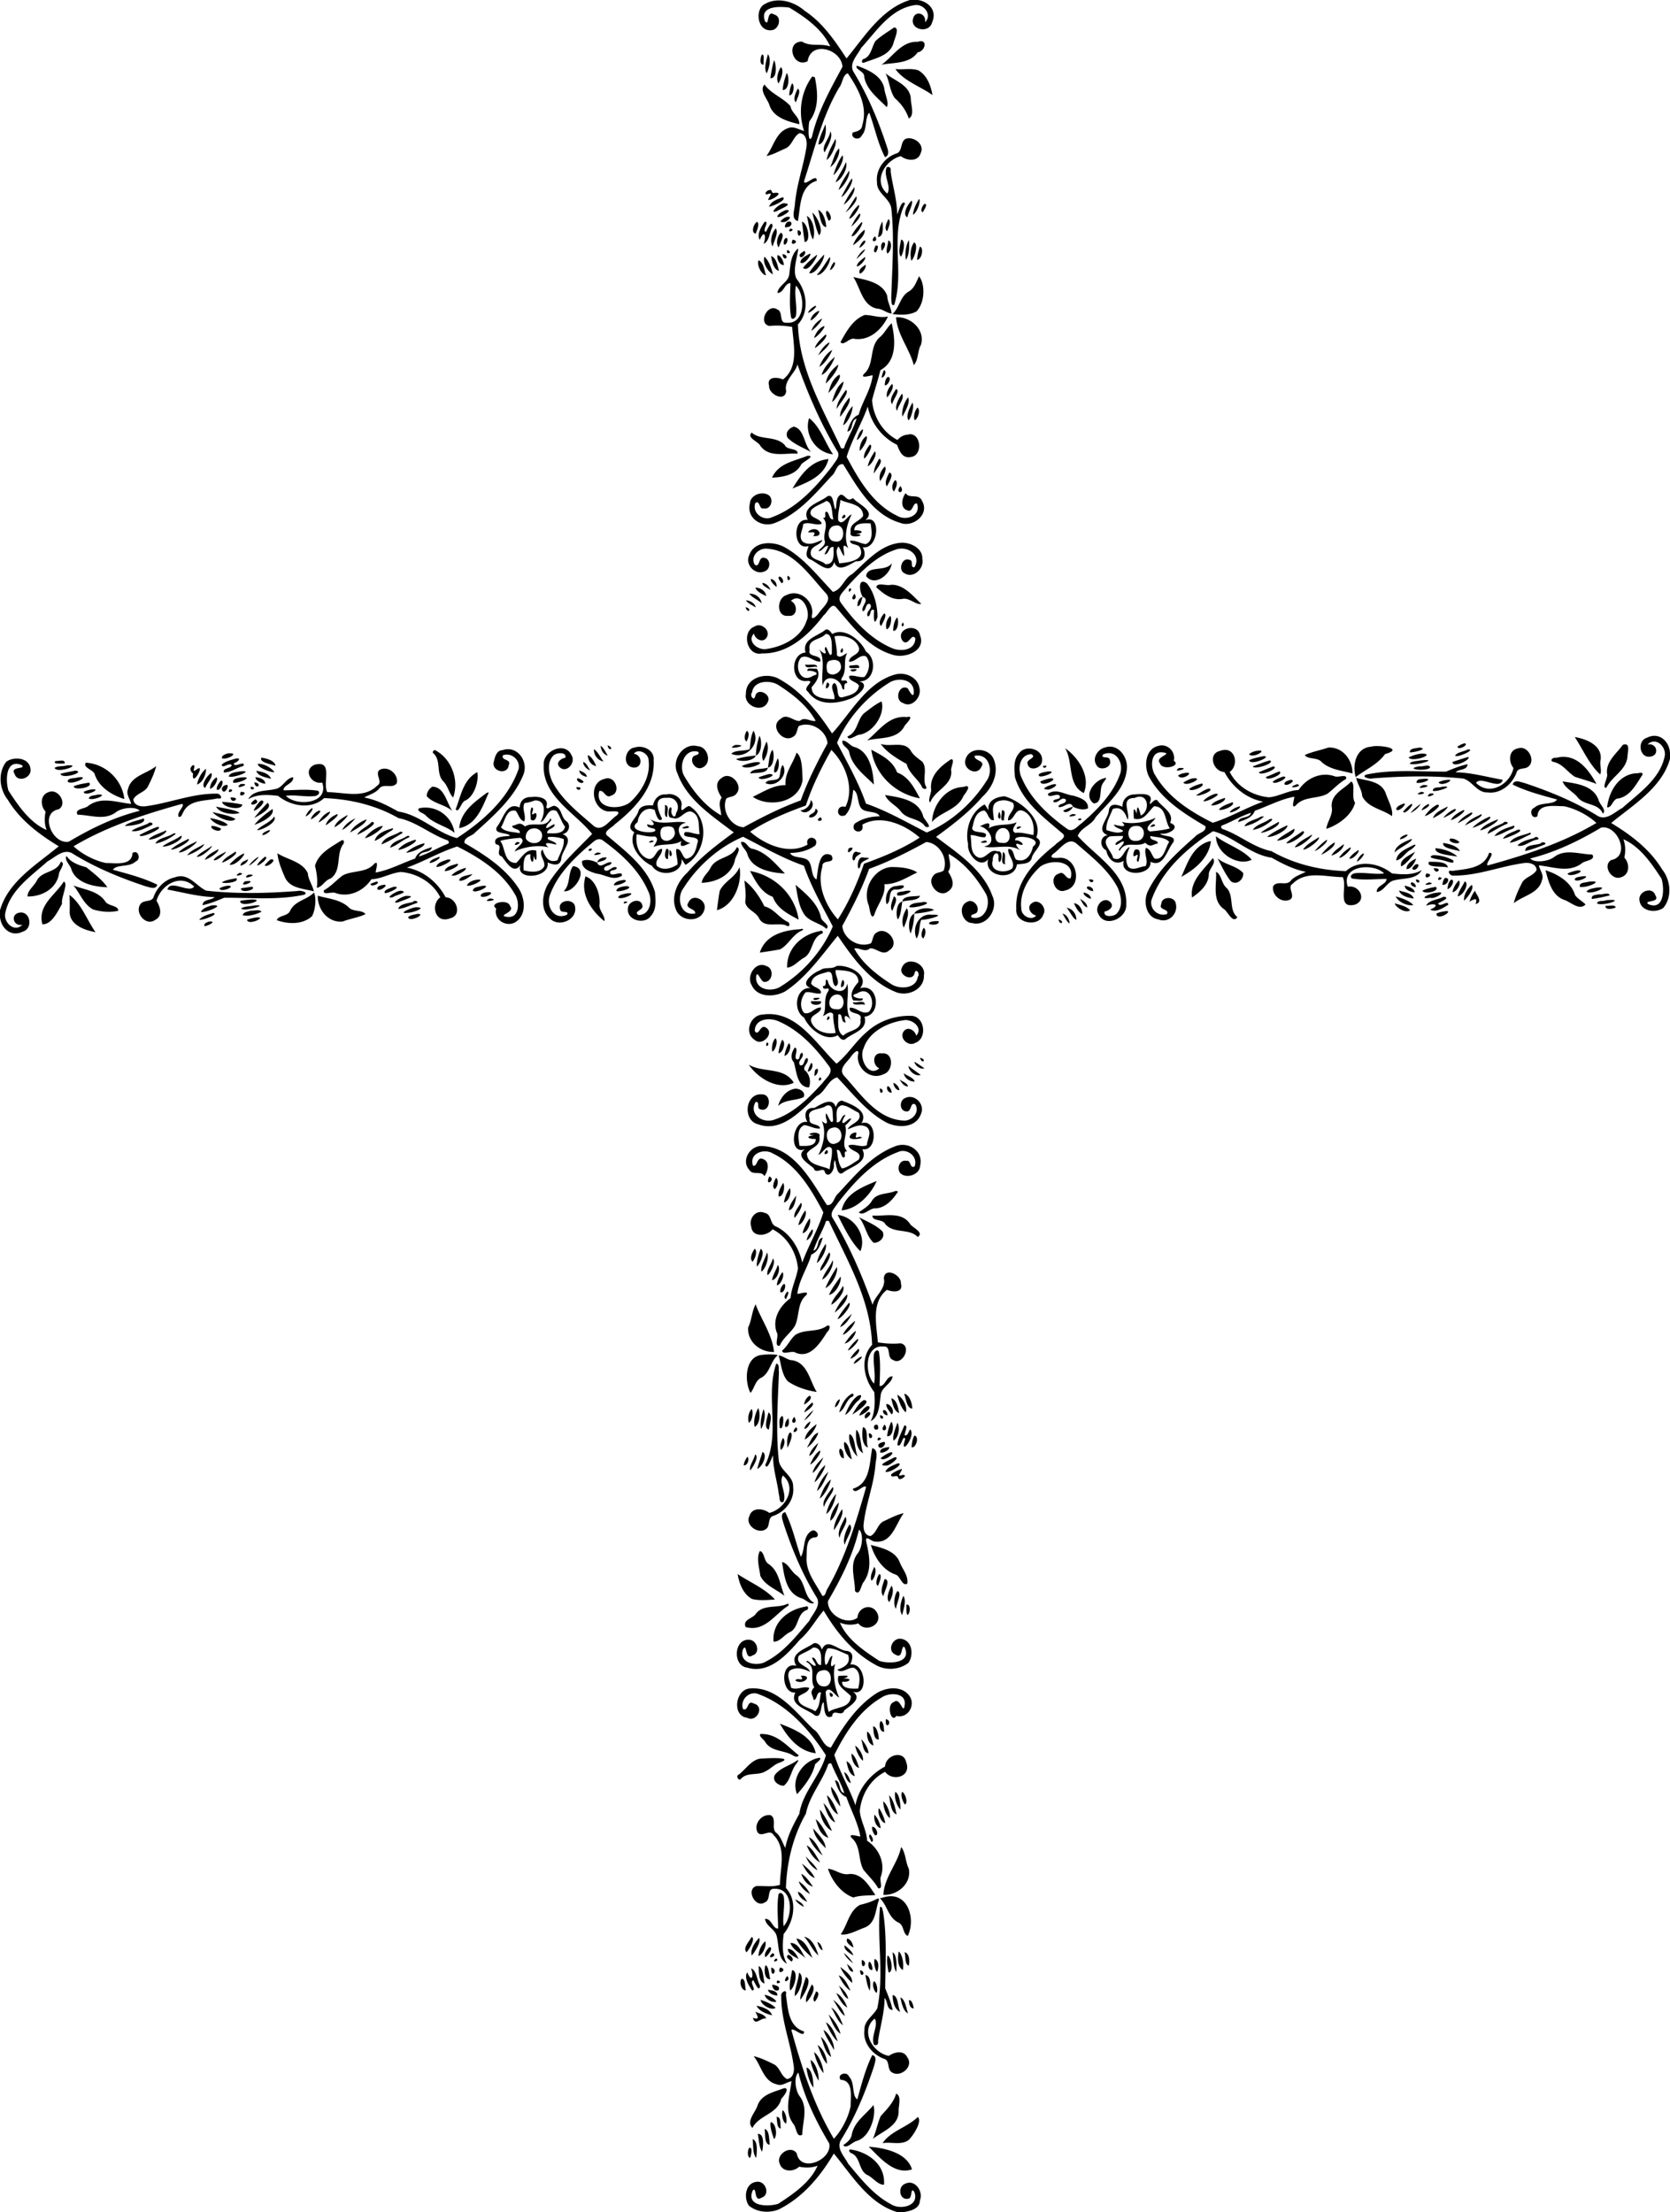<svg xmlns="http://www.w3.org/2000/svg" height="2593pt" width="1957pt" viewBox="0 0 1957 2593"><path d="M996.22 2519.3c21.22 2.86 41.7 17.93 39.66 41.45-7.54-.21-12.64-8.22-19.2-11.35-10.77-5.07-7.86-20.68-18.62-25.53-1.95-.43-4.38-3.54-1.84-4.57zm-117.99-2.06c4.23-.4 1.94 8.82.79 12.06-3.83-1.32-2.88-10.3-.79-12.06zm139.74-1.14c19.01 1.42 45 7.19 50.72 26.58-20.9 7.06-37.84-14.25-50.72-26.58zm-136.05-8.85c6.69 2 5 16.02 4.2 22-4.39-5.39-3.15-14.96-4.2-22zm6.09-6.14c8.58-.5 6.13 16.47 5.06 20.78-3.54-4.41-3.64-14.16-5.06-20.78zm7.95-5.74c5.94 1.15 5.3 13.15 6.08 18.39-6.87-.45-4.8-13.2-6.08-18.39zm7.24-8.14c6.05.81 8.32 15.86 3.85 20-2.06-6.08-5.38-14.92-3.85-20zm172.42-6.02c5.2 5.47-5.09 21.18-10.52 26.83-8.75 6.79-20.74 2.03-30.86 3.92 9.09-14.04 29.48-18.86 41.38-30.75zm-165.66-.04c6.06-.34 4.08 9.72 5.04 13.58-4.92-.33-4.12-9.44-5.04-13.58zm7.17-7.9c3.16 2.04 5.89 11.15 3.89 15.85-4.34-2.64-5.37-11.86-3.89-15.85zm106.39-5.93c3.5 10.48-2.98 36.8-19.27 41.93-5.23 1.02-12.15 10-16.14 5.03 4.46-3.14 9.03-6.48 10.02-12.16 2.63-15.13 16.37-23.63 25.39-34.8zm26.62-13.42c6.9 2.91 2.42 14.82 2.94 21.1-.24 17.15-18.96 22.84-30.15 31.93 3.78-8.66 5.29-18.2 9.18-26.75 7.17-8.06 14.95-15.61 18.03-26.28zm-131.51-6.35c7.56-.85-.06 9.49-3.01 12.22-4.4 18.25-25.83 18.95-33.89 34.28-7.55-7.46 2.87-17.48 5.76-25.55 4.31-13.8 19.42-16.4 31.14-20.95zm26.46-24.32c7.56 2.5 8.01 17.8 8.11 23.62-4.5-5.7-7.7-17.21-8.11-23.62zm4.9-8.87c6.33 3.8 10.15 17.73 9.16 24.46-3.36-6.74-8.63-15.97-9.16-24.46zm4-9.07c6.28 3.99 11.08 18.02 10.99 24.54-5.05-6.44-9.19-15.99-10.99-24.54zm4.06-8.31c6.89 3.91 11.23 15.03 11 21.96-5.14-5.3-7.82-14.59-11-21.96zm3.8-9.62c6.74 5.06 10.08 15.17 12.16 23.55-6.98-4.39-8.99-15.95-12.16-23.55zm3.29-8.15c6.66 3.99 13.07 16.46 12.13 23.46-3.55-6.56-10.73-17.2-12.13-23.46zm2.71-8.97c7.37 4.29 11.13 14.37 13.84 22.49-6.02-5.07-10.56-14.53-13.84-22.49zm3.11-9.14c6.31 6.09 11.81 14.11 14.02 22.72-6.78-4.58-10.58-14.87-14.02-22.72zm-85.85-3.16c4.24 1.86 11.9 3.26 12.63 8.05-5.71-1.85-12.85 9.38-15.43-.95 8.3 2.91 5.74-1.78 2.8-7.1zm88.97-5.09c7.05 4.63 10.91 13.22 13.75 20.86-6.44-4.38-9.6-14.15-13.75-20.86zm-87.54-1.93c6.71 1.19 16.05 4.23 18.22 11.09-6.71-1.44-15.39-5.12-18.22-11.09zm178.7-6.48c3.51-.76 4.91 6.11 5.49 9.39-4.56.64-5.7-6.17-5.49-9.39zm-89.11-.55c6.28 4.25 12.02 11.31 13.91 18.88-6.23-3.9-9.21-12.89-13.91-18.88zm-84.82.13c6.01 1.74 13.39 5.05 17.53 9.19-4.08 3.76-16.57-2.71-17.53-9.19zm163.81-2.83c5.45 1.93 6.96 12.66 8.88 18.63-5.71-2.89-7.51-12.33-8.88-18.63zm-9.01-2.86c6.71.95 5.8 13.64 8.82 19.71-6.94-2.88-9.02-12.91-8.82-19.71zm-150-.33c5.04 1.07 11.49 4.06 13.75 8.06-4.58 1.7-12.76-2.7-13.75-8.06zm83.88-1.94c6.56 3.18 10.4 10.3 12.97 16.92-6.38-3.22-9.65-10.84-12.97-16.92zm-23.71-1.96c5.65.94 1.04 9.25-1.49 12.01-3.8-2.53.48-8.49 1.49-12.01zm-40.78 4.77c-.64-3.79 7.3-8.74 5.47-.91 2.46 15.92 2.57 37.18 21.18 43.01.92 8.97-13.47-5.68-14.71-1.49 11.98 43.61 26.53 88.39 49.73 127.25 8.82-9.33 16.95-24.51 19.67-38.21-.22-10.45 3.73-30.1-11.75-30.85-4.76-6.7 7.63-10.47 9.91-3.68 7.11 7.23 2.86 22.02 9.66 26.66 4.87-17.62 9.4-35.51 17.51-51.99 6.36 1.63 2.96 8.87 1.97 13.37-9.97 30.03-22.03 59.52-38.82 86.43-5.53 9.93 4.49 19.26 8.63 27.58 14.83 17.71 29.65 36.74 50.52 47.63 10.53 6.8 33.43 1.99 26.96-14.56-4.66-6.89-2.08 7.39-6.73 7.82-10.99 2.7-13.11-14.39-3.91-17.42 11.12-5.72 21.6 9.01 17.27 19.26-.2 10.85-12.73 13.04-21.14 14.24h-4.5c-34.27-9.6-54.15-43.54-75.28-68.92-15.77 26.71-36.35 51.48-64.6 65.53-11.3 4.52-25.34 3.46-34.9-4.44-6.61-9.25-4.09-26.94 9.39-28 10.23-1.14 15.92 15.18 5.43 18.63-9.48 6.14-5.24-13.93-10.39-8.39-8.25 19.21 18.83 19.2 29.9 15.56 17.59-11.47 37.49-24.92 46.12-44.65-6.99 2.66-14.39 2.61-21.59 1.17-6.66 6.38-19.67 6.52-22.85-3.63-4.71-11.17 13.56-22.41 20.06-11.82 4.45 23.36 41.83 7.4 38.03-11.77-15.52-25.99-28.84-53.52-36.15-83.03-5.55 4.53-3.8 21.37 1.96 28.29 9.66 13.32 2.82 29.64 2.61 44.42-7.04 4.35-6.75-8.95-10.49-12.63-11.26-15.22-3.85-33.26-2.21-50.03-5.86 1.13-11.08 6.27-17.44 3.59-15.52-3.67-17.94-22.11-26.86-32.96 8.22 1.96 15.91 5.66 23.46 9.42 7.43 3.52 8.24 13.59 15.54 17.36 7.27-.59 8.93-9.03 8-14.94-3.73-27.85-15.09-54.5-14.66-82.9zm-15.62-6.78c3.64.64 11.83 1.28 10.96 6.78-4.17-.07-9.95-2.31-10.96-6.78zm82.94-4.92c4.95 4.01 9.8 9.23 11.19 15.65-5.85-2.54-7.84-10.48-11.19-15.65zm-31.57-1.22c6.02 3.99-2.05 16.97-6.45 20.87-1.59-5.6 3.7-14.68 6.45-20.87zm-46.3.17c3.16.54 10.08 1.72 7.44 6.35-4.22 2.42-7.59-2.51-7.44-6.35zm119.2-3.98c3.31 1.16 5.04 10.97 3.03 13.71-3.16-2.24-5.62-10-3.03-13.71zm-113.04-.95c8.41 1.84-4.29 6.41 0 0zm-41.94-1.91c4.95.03 3.54 10.03 4.9 13.56-5.48.33-8.03-10.36-4.9-13.56zm75.19-2.01c8.32 2.78-2.23 21.39-6.52 26.58-.14-7.54 4.22-18.51 6.52-26.58zm-21.98-1.19c6.35 5.06-7.96 10.48 0 0zm91.74-1.18c7.13.63 5.79 13.44 5.16 18.32-3.25-5.56-3.76-12.16-5.16-18.32zm-31.27.35c7.44 2.92 10.4 11.32 13.91 17.98-6.55-3.71-10.67-11.51-13.91-17.98zm-46.61-3.05c7.24 3.13 1.54 22.76-4.78 27.34-.81-7.59 4.45-18.21 4.78-27.34zm71.71-3.09c8.87 2.56-.27 11.28 0 0zm-79.7-.03c8.04 1.07 2.76 21.43-2.37 23.77-1.33-6.54 1.05-16.01 2.37-23.77zm-48.16-2.01c6.73 2.44 6.91 14 10.58 20.3-.99 8.96-5.89-3.35-7.88-6.4-5.45 2.1 4.69 11.97-1.47 11.9-3.82-5.8-9.63-14.83-5.69-21.17 5.53 12.88 7.94 4.01 4.46-4.63zm34.01-1.02c10.72 2.09-4.76 10.97 0 0zm-10.21.03c9.38 2.62-1.06 14.9 0 0zm80.84-.71c5.54 4.63 14.88 10.43 13.8 18.77-5.63-5.36-10.9-11.49-13.8-18.77zm-95.72-1.04c5.65 2.38 5.31 14.18 7.02 20.43-7.47-1.69-6.5-14.07-7.02-20.43zm8.16-1.03c4.05 1.92 3.89 11.86 5.56 16.44-7.38.85-7.49-12.34-5.56-16.44zm95.07-1.67c2.89 2.6 6.96 5.17 7.58 9.4-4.94.09-5.64-6.17-7.58-9.4zm26.06-2.17c2.21-1.06 4.84 7.11 3.78 9.51-4.68.25-5-6.16-3.78-9.51zm-8.41-2.27c9.03 2.53-1.1 15.11 0 0zm15.11-1.08c5.35 1.6 4.83 10.61 2.93 14.99-2.95-2.06-4.13-12.3-2.93-14.99zm-115.51-.75c5.64 3.08-7.54 6.13 0 0zm130.62-3.4c4.33 1.5 7.57 19.73 1.11 19.94-.97-6.54-2.49-13.44-1.11-19.94zm-116.68-.63c2.73-.48 8.34 5.33 3.86 7.76-1.69-2.28-7.39-4.75-3.86-7.76zm65.4-2.21c4.51 3.16 7.91 7.57 11.03 12.08-4.42-3.26-8.57-7.11-11.03-12.08zm-83.48.07c7.66 3.44-9.68 8.95 0 0zm154.59-1.03c5.9 1 6.26 10.67 4.98 15.75-5.02-1.73-3.32-11.25-4.98-15.75zm-14 .08c5.68 3.03 4.6 17.19 4.39 23.12-4.07-6.85-3.09-15.57-4.39-23.12zm7.32-1.01c4.28 3.72 6.14 14.96 4.74 21.72-6.74-3.78-6.11-15.34-4.74-21.72zm-130.03-2.93c6.21-.16 10.34 6.7 12.62 11.83-4.58-2.84-12.68-5.6-12.62-11.83zm-21.69-2.09c6.22-.08-2.95 11.42-4.62 11.7-2-3.92 1.74-8.7 4.62-11.7zm88.36-2.2c3.8 3.38 8.62 6.75 10.12 11.91-4.05-2.4-11.9-6.9-10.12-11.91zm-63.58-2.75c9.42-.18 13.19 11.04 17.56 17.86-5.68-5.66-15.48-10.27-17.56-17.86zm31.46-1.09c4.14 1.25 5.29 6.03 6.32 9.76-3.9-1.37-5.12-6.2-6.32-9.76zm-61.15-.73c2.31 2.67-2.13 15.74-7.88 17.16.54-6.38 2.99-12.88 7.88-17.16zm96.35-3.4c4.43 1.25 6.44 6.37 7.16 10.58-2.83-1.54-10.1-6.15-7.16-10.58zm-59.72.04c10.26 1.53 15.27 13.72 18.77 22.77-6.85-6.17-15.21-13.98-18.77-22.77zm-43.74-.71c3.01 3.53-4.73 16.57-8.61 20.61-1.83-7.67 3.66-15.15 8.61-20.61zm52.84-1.37c9.44 1.88 14.12 13.19 16.63 21.8-6.61-5.26-10.71-15.74-16.63-21.8zm-61.76.4c5.19.44-2.03 14.05-5.77 17.72-5.01-4.91 3.96-13.45 5.77-17.72zm150.64-35.13c2.86-1.58 2.74 3.32 3.54 5.1 4.81 29.76 2.75 60.17 2.56 90.17 3.42 8.2 6.85 16.56 8.71 25.26-7.27-.2-5.38-9.92-9.46-14.08 0 17.09-5.14 33.48-7.64 50.27.71 4.13-1.39 5.81-4.59 4.8-4.52-9.74 5.73-23.17.62-30.89-17.46 14.45-2.13 40.42 16.64 43.69 6.51-4.55 17.28-7.12 21.57 1.67 8.04 10.86-8.03 24.22-17.96 17.66-6.2-3.57-1.94-13.98-9.32-15.88-13.44-4.93-25-18.69-22.92-33.79-.5-10.83 10.52-16.67 15.05-25.33 8.19-38.74-.43-80.59 3.2-118.65zm-99.39-9.18c3.86 2.18 8.85 4.18 10.18 8.91-4.02-2.1-8.21-4.66-10.18-8.91zm95.82-.51c2-1.09 2.83.08 2.07 2.06-3.99 11.21-3.34 26.43-16.54 31.62-8.3 2.91-20.1 9.67-27.99 7.88 8-10.99 9.67-27.47 22.62-34.53 6.88-1.59 13.59-3.69 19.84-7.03zm5.91-1.16c29.41-10.33 40.3 23.47 30.22 44.62-6.03-2.41-4.21-12.94-11.13-15.75-11.99-6.03-12.83-20.25-21.71-28.57.65-.08 1.96-.22 2.62-.3zm-98.57-7.15c4.97 1.41 8.19 7.41 10.99 11.72-5.14-1.82-10.17-6.13-10.99-11.72zm.99-12.25c5.55 3.55 10.39 8.8 13.15 14.83-5.99-3.28-11.01-8.25-13.15-14.83zm2.95-8.9c6.06 3.31 9.67 9.77 13.79 15.08-7.06-1.73-11.65-8.51-13.79-15.08zm31.33-5.85c8.56.69 15.77 8.1 25.21 6.14 15.26-.64 23.17 14.45 30.35 24.62-7.09.9-17.67.06-25.77 2.96-14.26-4.93-25.42-19.93-29.79-33.72zm-30.56-6.03c5.9 4.62 11.89 9.9 15.06 16.83-7.32-2.38-11.42-10.58-15.06-16.83zm4.47-8.39c4.65 5.15 10.69 9.82 13.79 16.15-6.47-3.21-11.11-9.59-13.79-16.15zm111.84-11.06c5.38 6.72 4.89 17.36 8.9 25.29 3.68 17.3-13.07 31.54-29.75 30.84 1.1-21.16 16.7-36.27 20.85-56.13zm-110.75-1.91c7.29 3.64 11.46 12.98 15.82 20-7.76-4.01-12.51-12.21-15.82-20zm2.78-9.44c7.72 3.48 11.58 14.13 16.1 21.39-6.74-5.25-13.44-13.42-16.1-21.39zm71.36-3.33c1.52.29 5.91 7.88 1.73 8.84-.64-2.71-4.39-6.84-1.73-8.84zm-66.43-7.09c5.19 6.36 14.36 14.4 14.49 23.09-6.4-6.51-13.4-13.53-14.49-23.09zm68.99-1.73c4.3-1.22 9.13 10.12 3.38 9.83-1.99-2.93-3.77-6.24-3.38-9.83zm-66.07-9.16c6.5 5.33 10.88 14.36 14.93 21.85-9.51-2.67-12.46-13.25-14.93-21.85zm68.91-5.18c3.92 4.18 6.43 10.08 7.17 15.78-5.28-1.11-8.65-10.51-7.17-15.78zm-63.92-5.98c5.91 7.43 10.21 16.34 14.12 25.01-8.38-4.04-14.05-16.39-14.12-25.01zm69.23-1.66c2.78 3.81 6.32 11.71 7.32 17.36-5.15-.17-9.88-12.98-7.32-17.36zm-65.19-5.98c5.71 5.06 10.22 15.22 13.87 22.62-7.87-3.13-11.05-14.87-13.87-22.62zm70.03-2c4.22 2.81 8.77 13.92 7.85 19.6-5.09-3.8-7.55-12.69-7.85-19.6zm6.88-7.11c5.06 4.64 7.24 14.91 8.84 22.39-7.23-2.56-7.43-15.64-8.84-22.39zm-72.84-.04c6.17 4.57 10.37 14.7 13 22.48-7.28-3.91-11.12-14.21-13-22.48zm88.13-3.97c3.48 1.19 7.54 12.97 3.2 14.81-2.54-3.8-5.32-10.62-3.2-14.81zm-7.98.05c5.39 2.63 6.08 15.57 6.07 20.59-4.62-4.49-7.64-14.66-6.07-20.59zm-75.15-6.04c5.34 5.6 10.08 14.91 10.67 23.07-5.02-6.05-11.24-16.1-10.67-23.07zm15.06-17.18c4.67 1.86 6.54 8.21 8 12.89-5.14-1.88-6.22-8.28-8-12.89zm2.9-12.74c5.76 2.3 7.81 11.54 9.79 17.45-6.91-1.65-8.56-11.39-9.79-17.45zm-58.24-.67c3.89-2.28.33 2.22-.5 3.63-6.39 7.74-6.59 19.16-14.68 25.68-6.22.27-14.31-5.76-10.51-12.62 6.13-8.32 17.41-10.8 25.69-16.69zm-44.09-2.2c5.45-.62 43.63-2.85 24.13 4.43-6.32 1.95-10.75 7.42-16.7 10.18-8.97 5.62-21.66.34-29.04 9.23-2.59 2.41-6.15-4.21-2.27-5.34 7.91-5.99 13.81-16.01 23.88-18.5zm68.85-.89c7.31-1.35-1.24 5.41-3.24 7.13-3.06 13.55-12.55 25.74-21.21 35.17-7.12-16.82 5.39-37.83 24.45-42.3zm39.51-5.28c4.64 3.5 6.92 11.05 8.76 16.86-5.99-1.2-9.57-12.39-8.76-16.86zm4.13-9.14c4.82 2.63 10.32 12.35 9.03 17.66-4.43-4.16-7.66-11.27-9.03-17.66zm7.03-7.77c3.23 3.02 8.17 10.26 8.64 16.49-6.57-.08-6.71-11.82-8.64-16.49zm-117.89-6.01c19.5-.61 30.82 14.06 44.69 24.9-.78 2.55-4.03 1.77-5.79.81-10.62-7.22-26.22-4.38-33.62-16.61-1.47-2.77-8.09-6.88-5.28-9.1zm124.97-2.8c3.84 1.68 6.26 10.83 7.43 16.17-5.82-.89-8.44-10.67-7.43-16.17zm6.94-6.09c4.58.11 6.59 10.56 6.68 15.3-6.29.68-6.17-10.78-6.68-15.3zm-109.25-3.21c17.14 6.76 37.67 14.47 42 34.65-19.95-2.31-32.89-18.75-42-34.65zm118.24-3.05c3.38.87 3.74 9.02 3.88 12.56-5.09.52-6.64-9.42-3.88-12.56zm5.93-2.27c9.64 2.39-1.5 14.91 0 0zm-65.8-31.1c8.47 1.99-.3 10.14 0 0zm-94.17-4.76c32.24-3.11 54.08 27.68 75.04 47.69 8.7 5.19 10.63 20.22 20.51 21.52 13.9-24.01 29.73-48.42 53.53-63.71 11.84-7.37 30.7-9.22 39.18 4.13 6.44 10.89-3.05 25.87-16.03 22.46-6.08 9.45-12.12-13.84-2.72-16.27 7.46-6.59 11.01 16.98 12.6 2.93 1.58-14.48-18.72-14.23-26.96-8.3-25.79 14.91-42.62 41.29-55.58 67.36 6.36 20.17 17.64 39.01 24.77 59.02 3.51-19.57 17.39-36.25 34.75-45.43.39-13.25 21.49-19.83 24.7-5.12 6.67 17.47-16.22 23.04-24.65 11.37-17.35 8.62-27.93 27.02-29.72 45.92 1.06 12.03 8.08 22.64 8.56 34.81 13.69 9.02 21.74 26.03 16.12 42.07-2.02 4.26 3.38 15.23-3.19 13.55-4.54-8.24-11.71-14.44-17.32-21.85-6.4-11.79-2.69-27.79-13.84-37.19-4.65-6.02 7.94-1.4 10.33-1.61-2.85-16.14-11.05-30.89-16.41-46.28-8.21-2.81-10.88-12.08-13.36-19.54 7.56.84 3.6 13.28 10.93 15.03-3.66-11.68-10.26-22.09-14.67-33.45-.98-2.87-4.36-1.22-4.65 1.21-7.1 19.57-21.51 35.57-25.63 56.32-15.18 26.5-22.38 57.01-23.42 87.15 13.96 15.19 9.41 39.09-2.67 53.98-1.31 11.53-2.35 24.53 3.99 34.94-11.36-6.14-9.26-21.42-12.04-32.09-1.6-8.66-12.9-12-13.72-20.6 7.66-.76 8.83 11.68 15.32 11.33-.14-13.46-1.69-27.05.5-40.42 2.74-3.32 5.75.48 6.18 3.5 1.34 10.97-1.83 24.16-.23 34.07 10.54-10.93 11.86-44.74-10.84-43.77-9.48-.6-3.5 13.23-11.26 15.9-10.76 7.52-22.76-15.34-9.75-19.13 9.12-.44 18.5 1.52 27.52-1.43-.01-19.46 8.13-42.86-7.66-58.54-4.11-7.19-13.52 3.22-18.39-2.69-5.46-10 4.82-22.3 15.33-20.33 7.59 4.94-.5 15.92 7 21.05 5.04 4.72 6.75 11.41 9.97 17.26 2.68-14.38 9.38-27.23 16.45-39.91 3.82-25.62 24.85-44.76 31.14-68.78-19.69-30.29-45.93-60.12-81.04-72.28-10.39-2.05-19.36 7.91-16.17 18.11 6.55 3.6 4.64-11.13 12.38-6.47 13.95 3.33 3.38 22.87-7.36 16.8-17.97-2.15-14.13-32.41 2.48-34.29zm60.26-15.03c15.57-.82 2.75 11.82-6.34 5.64 1.69-4.44 11.86 2.58 6.34-5.64zm15.25-38.06c4.93-1.01 8.51 3.27 9.46 7.67 6.01-15.25 19.47 1.35 29.56 1.34 8.93 1.78 6.18 10.32 3.77 15.99 18.74-2.86 21.64 38.72 2.88 31.7 12.08 8.22-3.63 16.88-9.92 22.03-2.81 8.62-13.32-3.03-14.26 6.95-9.75 4.43-9.02-10.31-9.93-16.5-4.29 1.8-1.48 20.09-10.55 15.21-8.94-7.5-30.16-11.27-22.58-26.62-16.84 1.89-18.34-36.96 1.08-31.33-8.82-15.11 11.18-19.49 20.49-26.44m-.84 5.11c-5.03 4.12-11.63 6.06-16.72 9.56-4.75 10.86 11.15 11.5 13.18 18.84-7.81-3.58-15.55-6.31-23.57-1.56-4.86 6.37.97 13.28 1.09 20.05 7.04 3.75 14.26-2.37 21.53.39-1.5 5.75-8.59 6.6-12.51 10.1-2.47 11.31 12.79 12.42 19.39 17.23 5.89-5.03 5.21-14.75 6.97-21.99-5.85-1.5-4.08 9.06-8.74 8.69-.98-6.6-5.39-8.11.79-14.84-6.01-9.81 3.17-23.44-9.25-29.78.95-4.52 8.52 7.39 11.03 4.09-.65-3.4-3.99-5.64-4.31-9.1 5.43-.51 4.63 9.4 10.55 8.67.01-7.57 1.81-20.97-9.43-20.35m17.09.93c-3.56 4.47-4.27 14.03-2.48 19.34 3.86-.66 3.51-9.39 8.12-10.61-1.03 5.44-4.74 17.73 3.26 9.26-3.15 10.37-1.05 27.96 4.72 39.58-5.09-1.79-11.39-14.82-15.97-6.61.64 7.82 1.59 16.93 3.61 23.57 7.77-6.32 25.66-3.74 25.89-18.65-6.34-7.01-17.66-11.43-14.52-23.53 6.22-.75 17.49-1 5.79 3.16 12.57-.87 6.49 4.81-1.35 3.46-1.24 8.91 12.82 8.47 18.71 8.12 1.93-7.64 3.55-19.95-4.9-24.22-6.4-1.47-14.34 7.52-19.56 2.07 8.1-2.69 16.32-7.05 12.61-17.48-7.79-2.83-15.5-7.99-23.93-7.46m-7 26.03c-9.63 1.11-7.86 18.35 1.92 18.5 12.79 1.58 11.29-23.04-1.92-18.5zm-19.07-74.92c4.03-2 4.27 3.9.4 4.36-10.6 4.99-8.01 20.38-18.6 25.52-6.54 2.86-11.78 11.67-19.16 11.07-1.87-22.28 16.83-37.59 37.36-40.95zm118.4-2.44c5.39-.85 4.67 10.85 1 12.21-1.53-3.88-.85-8.25-1-12.21zm-140.31-.53c2.01-.88 2.92-.27 1.89 1.83-15.88 9.99-27.76 31.23-50.01 25.03-3.88-9.04 8.56-9.81 12.12-15.77 8.8-11.12 24.39-5.95 36-11.09zm136.71-9.72c3.73 5.54.3 15.62-1.42 22.51-4.08-5.96-1.52-15.98 1.42-22.51zm-6.95-5.62c5.96 1.72-1.57 15.17-1.61 20.92-3.79-4.21-1.91-16.68 1.61-20.92zm-6.95-6.23c3.43 4.35.81 13.97-2.78 19.21-3.97-4.76-.12-13.6 2.78-19.21zm-8.08-7.81c7.81.77-.34 14.09-1.5 20.1-4.38-5.61-.39-13.91 1.5-20.1zm-6.04-5.87c3.42 1.3-.07 9.84-1.66 13.71-4.01-1.06-.73-11.84 1.66-13.71zm-166.19.05c13.62 9.17 32.38 17 43.7 29.79-8 .47-18.33 1.63-26.92-.7-10.31-5.67-14.93-18.08-16.78-29.09zm160-8.41c3.44 3.05.66 13.68-3.13 16.17-2.34-5.21 1.41-11.34 3.13-16.17zm-107.98-5.73c7.44 1.45 10.71 11.45 17.06 15.58 11.23 8.32 7.89 25.59 20.79 32.34-5.7 2.51-10.14-4.41-15.5-5.61-17.92-6.12-19.73-26.5-22.35-42.31zm-25.86-12.93c5.42 1.42 4.45 11.99 10.19 15.3 12.63 8.64 13.09 24.48 18.61 37.36-9.41-7.87-22.93-11.98-28.44-23.72-.98-8.99-4.98-20.98-.36-28.94zm129.92-7.14c12.67 3.46 28.88 6.79 34.01 20.71 3.27 8.11 10.08 15.23 8.74 24.61-5.85 3.61-8.06-8.05-13.11-10.36-15.61-5.05-25.32-20.54-29.64-34.96zm-24.87-24.03c5.57 4.51-4.06 16.52-5.7 23.82-2.92-5.61 1.59-17.77 5.7-23.82zm-4.91-8.95c4.41 7.04-6.1 16.5-6.73 24.74-3.78-6.56 3.28-17.57 6.73-24.74zm-3.95-8.85c2.64 5.65-5.32 18.6-9.44 24.53-.78-6.89 5.19-18 9.44-24.53zm-3.92-7.8c.64 2.53-4.1 17.95-9.75 21.33-.52-6.42 4.61-16.1 9.75-21.33zm-3.13-10.23c-.71 6.42-5.07 19.52-11.42 23.57 1.77-8.58 5.83-16.82 11.42-23.57zm-4-7.93c4.28 3.52-9.2 16.22-9.9 23.37-3.83-6.55 5.86-16.93 9.9-23.37zm-1.98-8.86c-1.07 5.52-7.02 18.32-13.19 22.31 2.66-8.06 6.55-17.33 13.19-22.31zm-2.93-8.97c-2.08 4.43-7.4 18.67-13.49 22.31 2.57-8.11 6.83-16.8 13.49-22.31zm84.22-2.89c4.3-2.14-.1 3.43-.74 5.26-3.16 5.06 6.42-1.58 6.02 2.76-1.59 2.03-5.87 5.03-7.7 2.24.18-5.61-9.38 1.28-8.23-4.46 3.1-2.64 6.89-4.33 10.65-5.8zm-88-4.92c.34 2.75-6.89 16.41-12.57 20.01 2.48-7.36 6.3-15.21 12.57-20.01zm85-2.17c8.85-.26-10.23 12.31-14.46 9.73 2.42-5.34 9.29-7.49 14.46-9.73zm-4.01-6.96c8.55-1.33-5.42 9.81-8.92 9.51-14 .81 4.15-6.78 8.92-9.51zm-83.13-.05c-.43 1.45-7.29 15.24-12.63 18.25 1.52-7.37 7.41-13.34 12.63-18.25zm-89.29-.61c3.39 1.41.43 10.88-4.02 9.92.19-3.65 2.24-6.87 4.02-9.92zm9.2-2.73c5.46 1.89-2.69 15.39-5.7 18.61-1.51-5.28 4.65-12.51 5.7-18.61zm159.64-2.78c5.65 1.02-9.64 12.07-12.42 6.98 3.79-2.88 7.77-5.72 12.42-6.98zm-150.78-.32c6.17 3.34-.27 17.54-6.27 19.95 1.76-6.75 4.12-13.34 6.27-19.95zm67.21-1.55c2.17 1.79-6.26 14.2-11.52 16.44 2.57-6.02 5.96-12.83 11.52-16.44zm61.31-2.84c7.88 2.12 4.32 13.09 3.78 18.88-1.75 23.98-11.27 46.26-13.89 70.07-.73 5.75 1.18 13.55 8.09 14.09 7.58-3.88 8.1-14.62 16.2-17.71 7.38-3.42 14.68-7.41 22.71-9.07-9.38 12.28-13.73 35.79-33.76 33.26-4.03.22-12.12-9.12-10.1.65 3.67 15.99 7 33.2-3.63 47.44-2.72 3.72-4.09 16.37-9.68 9.8.24-14.52-6.91-30.52 2.84-43.58 6-6.78 7.52-24.01 1.89-28.29-7.09 29.85-20.95 57.42-36.35 83.74-1.11 15.84 21.83 29.04 34.54 19.54.82-12.9 17.41-17.73 23.39-5.08 6.06 13.59-14.06 22.84-22.33 11.7-7.16 2.31-14.64 1.94-21.59-.9 8.26 19.85 28.57 33.2 46.04 44.76 11.35 3.97 39.22 3.14 29.44-16.49-4.55-.76-1.19 15.03-10.65 9.07-10.08-4.63-3.1-19.98 6.94-18.39 13.05 2.08 14.9 18.83 8.57 28.1-10.86 8.58-27.1 9.36-38.92 2.25-26.29-14.49-45.49-37.93-60.51-63.45-9.31 10.58-16.41 24.47-27.77 34.05-15.19 17.48-35.97 40.72-61.89 32.81-17.41-2.29-15.43-33.97 2.32-32.62 9.51.1 13.74 15.78 3.76 18.41-9.15 6.3-5.79-16.37-11.02-7.01-5.43 16.37 16.95 20.54 27.26 13.92 20.93-10.81 35.57-29.99 50.54-47.56 3.78-8.27 13.84-17.17 8.91-26.97-16.98-27.38-29.39-57.26-39.33-87.84-1.2-4.26-3.98-11.28 2.22-12.54 8.33 16.59 12.16 35.05 18.27 52.3 5.3-7.98 1.85-24.27 12.61-30.31 4.62-3.1 11.01 6.31 4.62 7.52-12.03.19-9.97 15.72-10.52 23.83-.88 17.05 10.98 30.52 18.47 44.76 4.05.56 3.89-5.26 5.73-7.78 21.45-37.16 33.87-78.89 45.58-119.6-2.64-4.23-13.14 10.35-15.63 1.82 20.95-6.01 19.3-30.48 22.85-47.58zm-37.73.69c3.7.22 4.51 7.54 4.47 11.08-3.83.94-7.16-8.52-4.47-11.08zm57.27-2.05c1.93 2.67-6.23 7.58-10.11 6.54-1.35-5.29 6.8-5.74 10.11-6.54zm-82.85-4.76c-.62 2.21-5.53 13.68-10.57 15.24 1.3-6.18 6.01-11.16 10.57-15.24zm76.91-1.16c4.12 0-1.78 9.8-5.86 6.06-2.54-3.92 2.96-5.55 5.86-6.06zm-46.26-.07c5.66 2.56 6.91 14.11 8.78 20.4-6-2.32-10.57-14.66-8.78-20.4zm-72.1-4.58c4.1 3.11.75 11.9-2.29 14.07-1.65-3.78.35-9.8 2.29-14.07zm112.05-.47c8.3.86-5.03 6.97 0 0zm42.08-2.39c5.99 1.09 2.22 14.81-3.31 13.8.36-4.72.99-9.6 3.31-13.8zm-76.04-1.64c7.12 2.93 5.88 18.96 9.63 26.35-6.06-4.38-11.51-18.3-9.63-26.35zm22.69-1.16c9.1 2.37-.87 12.02 0 0zm-59.44-.6c-.28 4.36-7.43 14.24-13.21 17.72 3.83-6.02 5.94-14.92 13.21-17.72zm-33.06-.22c5.04.7-.32 13.2-2.84 17.94-.73-5.7-.85-13.68 2.84-17.94zm77.77-3.18c5.69 4.79 4.81 19.34 8.07 27.6-8.43-4.58-9.11-18.71-8.07-27.6zm7.95-3.06c7.27 2.16 2.5 17.46 5.87 23.87-7.52-1.77-7.68-17.74-5.87-23.87zm-78.73.16c6.02 4.45-8.3 10.12 0 0zm127.05-2.02c5.37-.58.02 7.84.5 11.67 4.01.43 4.28-4.88 6.44-7.15 7.24 7.6-13.36 34-5.86 11.35-2.66-6.7-4.94 12.16-9.23 6.67.88-7.87 5.39-15.23 8.15-22.54zm-23.06-1.14c6.49 8.83-7.9 9.26 0 0zm-10.09.33c2.69-1.68 3.82 6.34.63 5.57-3.54.95-4.28-5.69-.63-5.57zm-69.7-.76c-.47 4.6-7.59 15.04-13.74 17.93 1.1-7.65 7.77-13.54 13.74-17.93zm94.72-1.72c3.44 5.02 1.58 17.69-4.49 20.95-1.52-6.32 2.47-14.33 4.49-20.95zm-7.15-1.08c3.65 3.56 2.27 17.92-4.85 16.89.52-5.84 2.37-11.62 4.85-16.89zm-94.72-.44c.27 1.24-3.09 8.99-7.26 8.7.96-3.77 3.9-6.88 7.26-8.7zm-25.9-3.6c1 2.9 1.56 10.93-3.63 10.06-.83-3.91.82-7.54 3.63-10.06zm6.88-1.78c6.3 9.18-7.53 9.47 0 0zm-14.09-.91c2.76.03.78 19.18-3.06 13.31.14-4.13-1.58-10.99 3.06-13.31zm114.63-.97c8.11 1.18.16 8.69 0 0zm-130.77-3.2c5.62 2.85 1.24 14.07.56 20.08-6.83-1.58-1.5-14.69-.56-20.08zm117.24-.68c5.23.86-.22 6.52-3.55 7.79-2.34-3.36.82-6.15 3.55-7.79zm17.71-2.07c3.08-.4 4.45 3.33 4.71 5.85-3.05.82-7.16-4.2-4.71-5.85zm-82.16.08c-2.67 4.73-6.27 8.98-10.83 11.98 2.81-4.64 6.46-8.76 10.83-11.98zm-58.63-1.14c3.16 4.97 1.02 16.65-2.7 23.22-1.65-7.77.59-15.75 2.7-23.22zm-13.83-.2c2.19 2.26 1.13 14.26-3.31 15.89-1.47-5.28-.42-11.87 3.31-15.89zm7.73-1.17c2.68 5.76 2.38 18.43-4.12 22.1-1.73-7.51.58-15.51 4.12-22.1zm128.37-2.52c7.8 1.81-7.74 12.04-10.06 11.1 2.03-4.55 5.49-9.03 10.06-11.1zm21.67-2.16c5.07-.72 10.64 9.2 6.25 12.1-2.41-3.79-6.33-7.28-6.25-12.1zm-86.83-1.82c4.09 2.65-5.67 9.77-9.34 11.57 1.57-4.79 5.71-8.29 9.34-11.57zm60.5-2.86c11.23.61-10.69 15.49-13.51 16.88 3.87-6.02 7.23-13.25 13.51-16.88zm-28.27-.99c.74 1.22-2.06 8.9-5.65 9.32.67-3.59 2.1-7.68 5.65-9.32zm60.39-1.16c6.6 1.52 8.28 11.44 9.27 17.38-6.42-2.41-7.59-11.39-9.27-17.38zm-39.12-2.85c7.19-3.33 2.55 4.41.37 5.75-5.96 4.65-8.61 13.08-15.27 16.61 3.19-8.18 7.58-17.3 14.9-22.36zm-56.44-.17c4.44 2.35-2.94 9.07-6.63 10.37.69-4.07 2.91-8.38 6.63-10.37zm102.61-1.08c6.21 3.08 12.35 13.57 10.04 20.63-5.34-4.62-8.23-13.4-10.04-20.63zm8.18-1.22c6.3 1.34 9.4 11.43 9.44 17.41-6.48-.18-7.46-11.82-9.44-17.41zm-61.95.4c2.97-1.88 3.88 2.93-.05 3.62-6.46 4.4-7.55 14.3-14.17 17.78 2.18-8.21 6.74-17.07 14.22-21.4zm-88.04-35.57c4.41.31 2.42 6.44 3.2 9.68-1.23 34.34-3.78 68.88-.21 103.21 1.06 12.55 17.53 18.27 16.84 31.54 1.91 15.29-9.58 29.49-23.63 34.07-5.4 1.88-3.93 9.17-6.33 13.41-7.83 10.21-27.23-1.62-21.21-13.45 3.12-10.48 16.2-9.01 23.26-3.56 18.5-4.57 33.13-29.42 15.91-43.86-5.44 8.18 5.12 21.02.63 30.9-5.67 2.36-4.09-5.9-5.42-9.05-1.79-15.2-7.01-29.83-6.7-45.27-.7-.39-6.82 19.23-9.21 10.96 18.3-37.06-.21-80.19 12.87-118.58zm99.44-8.29c3.63-.21-5.21 7.69-8.63 8.43 1.05-4.11 5.12-6.55 8.63-8.43zm-96.59-1.28c5.71.36 10.19 5.47 16.19 5.57 17.91 3.07 20.41 24.61 28.48 37.14-11.91-1.86-24.05-5.66-34.01-12.6-7.32-8.29-7.54-20-10.66-30.11zm-19.33-.79c6.1-.71 12.41-.98 18.47.31-8.71 7.01-8.97 20.18-19.08 26.29-7.71 3.31-8.39 12.98-13.07 17.94-7.15-13.2-6.85-42.75 13.68-44.54zm112.83-7.14c3.62 2.6-4.82 10.65-9.53 11.65 2.27-4.53 5.9-8.2 9.53-11.65zm-.78-11.58c3.1 1.13-8.61 13.96-11.65 13.4 3.02-5.06 7.1-9.67 11.65-13.4zm-2.32-9.29c.06 4.17-6.36 13.5-13.12 14.76 3.92-5.21 7.59-11.1 13.12-14.76zm-33.79-6.11c5.03-2.04 3.11 5.28.65 6.81-8.13 12.39-19.66 32.24-37.32 24.77-4.15-3.19-15.53 3.37-15.76-2.51 6.12-5.11 9.24-12.79 15.09-18.1 11.2-7.63 26.43-2.65 37.34-10.97zm32.92-5.78c-.33 4.69-8.34 14.43-14.37 16.44 3.01-6.53 8.86-11.92 14.37-16.44zm-3.65-8.38c-2.93 6.28-7.36 12.97-13.88 15.79 2.75-6.57 9.04-10.84 13.88-15.79zm-112.85-11c6.28 17.52 19.56 35.46 21.57 55.89-16.24.45-31.38-11.85-30.34-28.63 4.21-8.67 4.3-18.8 8.77-27.26zm109.36-1.69c4.78 1.66-9.41 19.32-13.35 18.89 3.59-6.84 8.49-12.94 13.35-18.89zm-2.12-9.98c1.92 5.78-7.91 16.59-14.63 21.45 3.42-7.84 8.55-15.5 14.63-21.45zm-70.23-3.16c3.27.31-.66 6.38-1.33 8.81-3.9-1.52-.39-6.65 1.33-8.81zm65.31-6.68c3.53 5.47-6.7 18.41-13.74 22.14 1.95-8.59 9.92-14.37 13.74-22.14zm-69.09-2.41c3.27.35.49 11.64-4.32 9.69-.32-3.69 1.49-7.4 4.32-9.69zm66.22-8.5c2.03 4.22-4.79 19.86-13.49 21.39 3.33-7.66 8.71-14.51 13.49-21.39zm-68.06-5.15c2.98 2.53-1.51 14.98-6.58 15.29.59-5.53 3.21-10.95 6.58-15.29zm63.74-6.12c2 6.14-5.5 21.3-13.34 24.66 3.51-8.67 8.54-16.67 13.34-24.66zm-69.19-2.39c4.01 4.4-.78 17.19-6.72 17.82.92-6.27 4.95-11.71 6.72-17.82zm64.38-5.51c2.02 4.79-5.36 19.83-12.33 22.53 2.56-8.12 9.04-14.59 12.33-22.53zm-70.12-2.15c3.92 3.74-2.09 16.71-6.22 19.66-1.83-6.16 5.03-13.36 6.22-19.66zm66.04-6.98c5.88 3.89-16.04 32.68-9.16 16.08 3.43-5.15 5.58-11.05 9.16-16.08zm-72.95.03c2.88 4.59-.83 18.3-6.45 22.48-1.54-6.63 4.56-15.2 6.45-22.48zm-7.26-4.34c5.35 3.51-.31 16.62-4.46 20.87-.76-5.8 1.78-14.36 4.46-20.87zm-7.01-.15c3.4 3.57.41 11.65-2.6 15.26-3.97-3.65-.44-11.22 2.6-15.26zm83.03-5.61c2.32 4.86-4.9 19.04-10.35 22.38 1.78-7.97 5.84-15.6 10.35-22.38zm-15.78-16.94c2.82.98-2.16 11.35-6.55 12.67 1.1-4.69 3.42-9.04 6.55-12.67zm-3.02-12.97c2.36 3.39-1.57 16.15-8.21 17.44 1.33-6.32 4.62-12.16 8.21-17.44zm57.72-1.44c9.34 5.13 19.88 9.06 27.59 16.68 4.05 6.72-3.53 13.77-10.26 13.37-8.77-8.04-9.64-21.08-17.33-30.05zm16.02-1.85c14.69 1 33.31-5.05 43.61 9.24 2.39 4.85 17.51 10.25 9.41 15.9-10.09-10.65-28.08-3.36-38.14-15.21-2.87-6.24-15.57-3.01-14.88-9.93zm-40.86-.82c20.41 2.55 34.16 25.28 26.62 42.61-11.25-10.8-20.91-31.19-26.62-42.61zm-38.07-5.05c3.09 3.15-2.71 16.15-8.02 16.97 1.53-6.08 4.32-11.92 8.02-16.97zm-4.9-9.09c3.37 3.38-4.73 14.65-7.52 17.72-1.72-5.59 4.32-12.64 7.52-17.72zm-5.74-8.46c-.24 6-2.57 16.13-8.41 17.23.4-6.58 5.17-11.88 8.41-17.23zm115.82-5.15c1.23-.57 2.51-.12 3.65.51-6.16 9.29-14.45 19.01-26.39 19.65-6.75-.73-14.06 9.69-19.67 4.63 5.4-3.93 11.55-7.12 15.12-13.01 5.54-10.06 18.05-8.03 27.29-11.78zm-122.99-3.53c1.92 5.8-1.28 15.54-7.1 16.78 1.2-5.92 3.09-12.13 7.1-16.78zm-8.05-6.24c2.7 3.52.58 16.9-5.2 15.93-.8-5.89 2.67-10.99 5.2-15.93zm109.63-2.2c-5.61 13.72-21.8 33.05-41.03 34.38 4.31-19.95 24.34-27.24 41.03-34.38zm-117.78-3.78c3.47 3.5 1.8 10.35-1.66 13.44-3.82-2.85-.51-9.76 1.66-13.44zm-7.96-1.59c8.62 3.98-6.37 13.47 0 0zm67.07-31.06c6 4.51-7.59 8.38 0 0zm-77.69-4.55c38.72-.14 59.74 40.51 77.98 69.15 7.74 1.2 8.32-9.66 13.42-13.58 19.58-21.26 39.18-44.83 66.94-55.36 15.37-5.98 33.28 5.93 28.96 22.97-.48 10.45-16.04 15.71-23.34 8.54-4.37-5.6-.77-16.01 7.39-14.36 5.23-1.52 4.06 10.32 9.58 6.34 4.2-11.81-9.49-21.64-19.84-16.52-29.44 10.97-51.44 35.53-70.31 59.76-3.23 5.38-10.6 11.6-5.46 18.3 19.26 31.97 34 66.56 46.29 100.93 2.15-10.06 16.07-18.7 13.16-31.22 1.18-13.51 20.69-3.83 19.99 5.99 3.3 11.25-9.47 10.52-16.25 7.61-18.88 14.43-12.25 41.11-10.75 61.58 8.85 1.43 17.74 2.02 26.62 1.12 13.92 2.83 2.18 26.97-9.02 19.39-7.54-2.61-1.71-16.14-10.47-15.6-22.87-2.56-22.8 32.27-11.63 43.42 2.46-10.13-1.52-23.56.01-34.84.29-2.65 4.19-6.12 5.7-2.46 2.32 13.27 1.1 26.79.82 40.18 6.82.39 7.74-11.74 15.3-11.39-1.16 8.74-12.71 12.4-13.9 21.55-1.7 10.46-1.19 25.27-11.85 31.07 5.17-10.1 5.18-22.76 4.24-34.18-12.22-15.46-17.13-39.75-2.57-55.36-1.55-52.04-28.36-97.63-49.84-143.39-.56-3.07-4.99-2.66-4.89.74-4.32 10.89-10.44 21.01-13.99 32.22 7.24-1.95 3.36-14.21 10.91-15.12-2.47 7.54-5.27 16.65-13.38 19.66-4.37 15.81-14.52 29.71-16.41 46.19 2.36.18 14.99-4.45 10.34 1.58-10.72 9.02-7.58 24.25-13.16 35.84-5.03 8.47-13.99 14.13-17.86 23.37-7.34 1.03-.49-11.47-3.44-15.64-5.73-15.65 3.66-31.12 16.15-40.19.99-12.06 6.77-22.99 8.73-34.82-1.84-18.84-12.61-37.18-29.82-45.87-6.09 8.1-23.52 10.02-24.94-2.86-3.3-9.63 5.4-20.8 15.62-16.38 8.81 1.62 5.79 13.34 13.49 16.01 16.53 7.97 26.95 25.21 30.64 42.41 7.09-20.01 18.67-38.75 24.76-59.01-14.11-26.63-30.81-55.42-59.06-68.95-10.18-6.48-28.45-.33-23.4 14.22 5.23 1.7 4.44-10.79 11.24-7.94 9.5 2.99 5.91 15.49 2.03 20.2-3.45-6.93-13.47-.24-17.71-7.45-9.39-10.43.15-26.82 12.98-27.85zM997.83 1329c12.53-6.29-.87 7.92 8.8 3.4 13.56.76-19.36 7.45-8.8-3.4zm-11.19-38.96c10.61 4.12 31.94 11.73 22.82 26.5 18.58-6.29 19.37 33.65 1.08 30.45 7.62 15.98-13.24 19.98-22.62 27.47-9.69 7.28-8.09-26.12-10.84-9.86 1.56 5.54-5.61 17.38-10.32 9.72-1.24-7.99-10.69 2.89-13.13-4.93-6.45-5.88-22.6-14.37-10.01-22.6-19.99 8.41-15.96-34.94 2.54-31.72-4.17-7.02-3.2-17.3 7.95-16.44 7.45-3.73 21.08-13.94 25.37-.91 1.07-3.52 3.02-7.35 7.16-7.68m-.42 5.43c-8.61 2.97-4.95 12.85-5.88 19.85 5.88 1.3 5.12-9 10.53-8.47-4.65 7.1-6.48 14.12 3.04 5.36 8.44-4.83-.91 4.96-3.47 7.12 3.56 10.69-5.92 21.53 2.42 30.27-6.12-1.27.19 8.27-5.16 6.89-2.57-2.73-2.65-9.74-7.22-8.64 1.59 7.19 1.41 15.96 6.22 21.66 6.79-1.15 13.47-6.59 19.43-10.17 5.59-10.28-10-9.07-11.93-16.77 7.01-2.66 14.54 2.9 21.65-.32.31-6.88 6.57-15.53-.09-21.14-7.84-4.69-15.09-.06-22.45 2.51 2.99-7.15 18.36-8.79 12.82-19.54-6.55-2.79-12.89-8.5-19.91-8.61m-18.27.71c-6.04 4.88-23.63 2.64-19.2 14.76-1.98 8.91 12 5.44 12.23 11.73-6.53.77-12.21-3.37-18.45-3.95-9.42 3.95-6.75 16.36-5.69 24.31 6.44.15 19.31 1.36 19.11-8.05-9.62.31-12.61-3.46-1.71-4.33-16.44-1.15 9.39-6.94 5.95 1.84 2.02 11.25-10.29 12.26-14.64 19.5.61 14.39 18.04 13.91 26.73 18.61.57-8.03 3.51-16.23 2.46-24.22-5.15-6.89-10.54 5.55-15.66 7.18 5.92-11.94 9.46-27.13 3.99-39.7 5.47 4.96 7.41 3.31 4.79-3.71-1.34-16.37 6.21 13.71 8.49 2.4-1.19-5.37 1.54-20.06-8.4-16.37m6.98 25.88c-10.8 2.3-5.96 23.38 5.08 17.83 10.39-2.94 6.51-22.11-5.08-17.83zm56.27-46.34c7.67 2.2-1.02 10.35 0 0zm-99.61.36c5.13-.47 12.97 3.57 10.16 9.84-9.68 4.52-21.51 2.42-29.91 10.3 2.66-9.51 9.45-18.47 19.75-20.14zm108.74-3c2.49.5 4.41 4.7 4.57 7.47-3.69 1-7.18-5.15-4.57-7.47zm6.79-3.89c3.49 1.4 6.28 4.77 6.95 8.52-4.51.74-7.83-7.17-6.95-8.52zm6.83-4.21c2.97 2.8 9.39 3.99 10.06 8.49-5-.14-7.61-4.86-10.06-8.49zm-93.38-2.24c5.71 1.72-4.14 7.62 0 0zm98.58-4.76c3.74 3 11.41 5.06 12.78 9.75-5.78.05-11.91-3.71-12.78-9.75zm-102.44-4.99c3.87-1.84.86 8.83-2.58 7.71.89-2.01-.26-6.68 2.58-7.71zm107.88-3.62c4.63 3.52 10.14 7.45 14.36 10.56-5.51 2.04-13.77-3.7-14.36-10.56zm-187.16-1.47c16.9 9.92 41.2 2.23 52.72 21.1-18.51 9.39-42.08-5.29-52.72-21.1zm73.2-2.08c3.34 1.03.6 10.6-4.15 10.15.93-3.55 2.39-6.96 4.15-10.15zm120.84-1.32c4.13 2.13 7.82 5.05 11.75 7.55-4.27 1.87-10.74-2.71-11.75-7.55zm6.74-4.71c8.7 2.05 1.93 8.36 0 0zm-146.83-12.01c5.1 1.24-1.66 11.38 2.06 13.73 5.16 1.9 2.51-8.44 6.9-7.29 2.69 5.73-6.95 9.24-2.73 14.31 5.75 1.82 4.23-9.18 8.63-8.23 2.41 5.31-5.49 8.98-3.58 13.75 6.03 4.61 8.05 13.55 5.35 20.5-14.21-.15-14.62-19.74-17.81-29.6-4.68-5.15-2.33-11.98 1.18-17.17zm-6.95-5.11c4.08 2.88-.05 14.08-5.21 14.86.94-5.17 2.56-10.32 5.21-14.86zm-25.99-.74c5.53.69-2.51 8.88 0 0zm18.08-3.12c4.97 2.21 1.24 15.26-4.24 15.66.43-5.42 1.99-10.75 4.24-15.66zm-7.87-1.79c3.35 2.27.51 13.44-3.5 15.55-1.5-3.9.3-12.76 3.5-15.55zm62.03-25.97c5.22 2.45-5.55 8.58 0 0zm-76.71-1.9c39.16-5.66 62.32 34.47 86.35 57.57 12.96-10.41 22.14-25.88 35.08-36.88 14.46-13.4 34.57-20.24 54.17-19.08 14.52 2.37 16.78 26.79 2.97 31.54-8.02 5.07-19.6-5.76-13.37-13.62 4.5-6.05 13.27-1.17 14.43 5.28 8.81-9.44-5.08-20.32-15.11-18.06-18.88 2.72-40.42 13.6-46.46 32.76-6.01 11.85 5.88 34.78 18.31 23.47-8.5-3.78-8.01-19.02 2.98-17.41 14.37-1.85 13.77 20.99 2.07 24.3-15.57 7.89-33.62-8.1-29.55-24.48.2-6.63-6.76 1.17-8.31 3.48-4.38 6.7-15.84 14.55-8.46 22.85 19.55 21.31 38.84 51.63 70.89 52.59 9.3-.25 18.15-9.93 12.59-19.01-6.07-3.46-4.05 8.98-10.3 8.29-8.37-.48-8.75-13-1.41-15.82 11.16-5.23 23.39 7.54 18.43 18.57-5.67 16.65-26.69 16.86-40.14 10.41-23.37-12.41-40.19-34.5-58.07-53.14-11.03 2.91-13.78 17.18-23.89 21.84-18.39 16.8-40.98 43.29-68.79 33.17-18.49-4.48-15.22-36.76 4.42-35.06 12.33-.35 9.9 21.68-1.78 17.49-4.96-.82.08-9.79-5.66-8.43-8.24 14.82 9.15 25.47 22.12 20.52 23.18-7.72 40.77-25.84 56.86-43.45 3.58-5.27 12.41-11.45 7.64-18.49-15.8-21.72-34.79-42.68-59.95-53.43-10.18-4.53-27.44-2.96-27.56 11.46 4.71 7.26 6.47-8.53 12.99-3.96 10.8 6.05-3.88 22.46-12.98 14.49-13.09-8.17-5.21-29.44 9.49-29.76zm105.53-14.52c3.62 1.53 14.29-3.32 13.83 3.09-3.37-1.53-13.89 1.93-13.83-3.09zm-49.08-1.03c3.91-.17 7.83-.15 11.77.06 1.45 5.48-13.34 5.41-11.77-.06zm3.22-3.75c16.79-1.96-3.03 5.73 0 0zm33.72-21.29c3.18.58 2.25 9.61-1.92 8.12.03-2.81.64-5.62 1.92-8.12zm-7.33-16.23c14.06-2.37 40.16 11.05 27.76 26.05 21.74-6.92 25.54 31.49 5.27 33.23 4.41 15.9-13.67 18.67-22.61 26.49-3.92 2.24-6.66-2.18-8.78-4.76-13.72 8.16-33.12-6.57-39.34-20.58-13.81-8.33-10-36.4 8.06-34.67-14.6-4.48 2.19-17.89 10.47-20.77 5.75-4.5 13.87-.81 19.17-4.99m-.55 4.58c-1.89 6.03 6.59 15.07-.21 19.1-6.49-3.7-.32-20.21-11.07-16.33-7.33 2.02-16.52 4.05-17.64 13.05 1.78 4.75 13.01 5.38 11.19 11.6-5.94 1.18-11.75-2.49-17.73-1.22-5.45 6.33-7.7 16.84-1.83 24.01 7.59 2.92 12.36-6.79 19.9-6.23.19 7.89-14.33 7.88-11.32 17.1 4.28 10.83 17.99 14.79 28.47 12.63-1.39-7.27-3.09-14.51-2.83-21.91-3.54-4.79-8.27.87-12.1 2.23 5.09-8.96-.17-20.1 6.24-29 3.03-7.29-6.4.96-6.25-6.21 6.29.85.77-11.77 5.83-6.05 1.63 11.83 20.51 17.98 22.63 3.18 3.15 11.51-4.15 30.63 4.74 42.86-6.62-7.41-9.58-6.18-6.47 2.58-6.54.79-2.67-11.65-8.7-9.21.14 7.7-1.95 20.94 5.88 24.74 6.34-6.68 22.3-5.83 20.1-18.99 2.94-9.62-14.28-4.77-12.49-13.71 7.82-.81 14.15 8.69 22.39 4.75 8.79-9.31 1.3-31.61-14.01-21.38-11.02 2.73 2.8 7.01 6.67 5.49 1.37 4.92-8.24 2.03-10.84 2.78-5.28-7.75.64-15.8 5.88-21.64.38-13.45-16.46-13.71-26.43-14.22m-.72 29.03c-8.8 2.14-9.86 17.39.45 16.85 13.03 3.11 11.93-20.27-.45-16.85zm-17.42-74.71c2.57-1.73 4.4 3.01 1.02 3.36-11.99 5.33-9.31 22.37-20.89 28.35-6.14 3.5-12.03 10.94-19.06 11.15-.76-22.68 17.59-39.3 38.93-42.86zm-23.51-2.12c1.76-.77 4.85-.56 2.29 1.44-11.12 4.27-15.79 16.67-26 22.18-7.85 1.54-15.83 2.59-23.74 3.83 6.48-20.59 27.92-26.4 47.45-27.45zm144.64-1.76c3.59 2.89 1.8 9.22-.48 12.56-3.93-2.17-1.59-9.22.48-12.56zm9.56-7.26c2.48-.45 5.42-.58 8.02-.36 1.21 6.85-19.3 3.65-8.02.36zm-847.08.12c10.2-1.27-1.51 5.59-5.48 5.24-.76-3.22 3.05-4.52 5.48-5.24zm995.41-2.57c8.36 1.93 2.05 8.7 0 0zm-940.3-2.28c14.69-1.55-9.62 10.4-10.54 2.65 3.4-1.28 6.97-2.02 10.54-2.65zm791.81-3.18c19.71-.69-5.63 6.29-12.28 5.89-2.75 6.28-1.37 15.41-5.49 22-5.73-12.22 2.23-29.82 17.77-27.89zm153.19-1.29c5.22 1.13 7.95 6.56 8.35 11.53-3.61-2.33-5.82-7.72-8.35-11.53zm-177.91 23.16c-3.24-5.95-2.53-20.56 4.24-23.12-.15 7.86-1.63 15.7-4.24 23.12zm-578.34-22.87c12.32-.56-9.34 10.49-10.53 3.88 2.63-2.87 7-2.74 10.53-3.88zm-239.1-1.04c8.02 1.24-13.49 9.19-16.2 7.79 3.5-4.36 10.7-6.04 16.2-7.79zm1442.3-1.85c14.76-3-7.89 12.45-8.85 2.64 2.69-1.56 5.8-2.17 8.85-2.64zm-1398.3-1c4.03.55 10.05-1.98 12.8 1.34-6.79 3.17-14.62 5.72-22.16 4.06.69-3.78 6.31-4.08 9.36-5.4zm777.68 3.61c2.64-6.52 17.75-8.07 23.22-4.25-7.5 2.52-15.4 3.43-23.22 4.25zm-8.7-6.36c3.75 6.14-1.03 15.9-3.54 22.74-3.74-6.96-.59-16.55 3.54-22.74zm187.19-.55c6.95.9 11.66 7.49 11.4 14.27-4.62-2.36-7.32-9.97-11.4-14.27zm-761.98-.65c13.88.12-5.48 6.78-9.62 6.48-14.44 1.9 5.1-6.69 9.62-6.48zm1393.5-1.75c3.09.77 11-1.89 12.02 1.99-2.94 1.51-12.77 3.65-12.02-1.99zm-1583.4-.28c20.32-1.76-14.71 8.35-15.27 3.21 4.63-2.45 10.23-2.06 15.27-3.21zm-49.93-.13c18.58-1.36-8.49 9.18-12.6 7.71 2.03-4.61 8.11-6.12 12.6-7.71zm1386.3-2.37c6.12 1.89 13.51 3.1 18.05 8.05-4.85 4.17-16.73-3.12-18.05-8.05zm-375.9-.17c6.16.58 9.85 6.96 9.87 12.69-4.65-1.59-7.72-8.08-9.87-12.69zm-175.94-1.57c13.53 1.27-13.5 8.5-17.15 5.84 2.64-5.48 11.71-4.43 17.15-5.84zm-30.36 20.56c-2.66-3.83-2.11-19.9 5.24-20.85-1.27 6.59-1.59 16.2-5.24 20.85zm-320.54-20.79c9.66-1.1-4.09 5.02 0 0zm-247.66.29c1.44-2.63 7.52-.33 4.23 1.4-7.18 2.18-13.97 6.15-21.49 6.85 1.33-6.07 11.94-6.62 17.26-8.25zm1398.1-2c25.5-2.32-3.86 7.56-10.64 3.77.67-4.02 7.98-2.2 10.64-3.77zm-616.58-1.64c3.92 2.22 8.38 4.98 8.64 9.98-4.57-.97-5.95-6.62-8.64-9.98zm-970.77.81c19.36-.48-13.87 10.86-13.27 1.61 4.36-.94 8.82-1.3 13.27-1.61zm279.33-1.23c14.95 1.45-12.94 5.99 0 0zm1117.6-2.05c8.96.98-3.35 5.89-6.4 7.88 2.1 5.44 11.97-4.69 11.9 1.47-5.79 3.82-14.82 9.62-21.17 5.69 12.88-5.54 4.01-7.94-4.63-4.46 2.44-6.73 14-6.92 20.3-10.58zm-56.14-.35c7.19 2.04 15.72 4.77 20.75 10.11-7.4 1.41-17.43-3.53-20.75-10.11zm-588.01-.06c6.21 2.52-.65 11.89-1.62 16.99-4.06-3.57.03-12.23 1.62-16.99zm9.89 6.17c1-7.72 14.69-5.57 20.68-6.99-1.33 6.24-14.7 4.89-20.68 6.99zm-579.56-6.65c11.41-.05-6.68 5.35-10.79 7.32-11.95 3.02 5.96-8.82 10.79-7.32zm-105.45-.26c12.34 3.5 26.27 4.33 36.21 13.52 4.94 5.76 16.13 2.65 19.66 8.1-8.35 3.97-17.89 5.18-26.57 8.56-16.99 1.95-29.79-13.92-29.3-30.18zm-291.02-.94c13.89 9.84 21.03 30.4 30.6 43.65-12.3-2.24-29.19-7.9-30.3-22.51.08-7.06.24-14.1-.3-21.14zm1792.7-.76c3.26.87 11.31-3.21 12.31 1.34-6.93 1.66-13.9 3.25-20.95 4.16-1.19-5.05 5.31-4.7 8.64-5.5zm-1140-.94c15.87-2.22-5.56 8.43-9.65 4.66 1.06-3.41 6.41-3.86 9.65-4.66zm950.05-.89c12.78-2.37-3.3 8.06-7.55 5.91-17.14 2.33.57-5.91 7.55-5.91zm-413.71-.28c3.49 1.03 7.99 3.1 7.92 7.4-3.23-.39-10.51-5.42-7.92-7.4zm-701.4-.01c14.41-2.34 1.36 7.25-5.43 4.69-1.2-3.01 3.1-4.42 5.43-4.69zm-201.09.05c2.93 5.97 1.95 20.13-2.35 27.83-11.05 10-27.99 9.4-41.28 4.56 2.39-6.03 12.93-4.21 15.75-11.13 5.78-11.84 19.8-12.58 27.88-21.26zm1360.6-2.2c.51 3.8 10.51 13.4.63 15.69 2.91-8.31-1.78-5.75-7.1-2.8 1.37-4.62 3.49-9.09 6.47-12.89zm-89.1-.15c5.88 1.91 15.24 2.85 17.29 9.4-6.26-.83-15.17-2.92-17.29-9.4zm-579.49.74c16.99-2.98-1.18 6.83-8.29 5.02-2.34-4.71 5.22-4.14 8.29-5.02zm-589.24-.35c8.49 1.82-6.97 4.82-10 7.32-11.86 3.01 5.02-8.77 10-7.32zm1400.1-3.74c18.28-2.29-6.57 8.94-11.53 4.71 1.76-3.22 7.72-3.91 11.53-4.71zm-188.38-.99c5.68 4.89-12.68 9.43-15.63 4.67 4.76-2.73 10.33-3.47 15.63-4.67zm-407.94-.31c3.02-.5 7.17 1.97 6.45 5.41-2.54.03-9.64-3.17-6.45-5.41zm-812.86.2c10.25-.18-6.22 7.53-10.45 7.56-2.81-3.65 6.94-6.08 10.45-7.56zm-166.2-.01c6.1 3.48-13.8 8.4-12.99 1.83 4.32-.64 8.66-1.22 12.99-1.83zm1350.8-1.25c4.1.96 11.14 2.94 11.64 7.84-4.33-.35-11.63-2.61-11.64-7.84zm-595.22.44c14.15-3.37 7.94 4.97-1.21 4.06-10.3-.38-4.52 14.53-10.85 17.21-2.44-7.73 1.06-21.45 12.06-21.27zm-316.6.09c10.69 1.72-9.59 7.73-12.23 5.6 1.16-4.61 8.28-5.2 12.23-5.6zm-169.66-.19c14.38-1.88-7.44 9.55-10.51 5.56-.06-4.14 7.03-4.6 10.51-5.56zm-298.29-.26c12.6-.23-7.85 8.93-9.29 3.13 2.82-1.7 6.08-2.51 9.29-3.13zm-180.34-.29c12.84 5.16 28.05 6.02 36.9 18.15 3.18 6.35 15.74 4.91 15.59 11.44-9.61 2.42-20.02 1.24-29.47-1.45-11.18-5.97-15.23-18.89-23.02-28.14zm1638.5-.59c3.63 3.4-4.75 14.76-8.88 18.41-.9-6.13 3.69-14.06 8.88-18.41zm-792.35-.15c11.21 9.6 26.24 21.61 29.68 37.88.67 5.26 11.76 9.42 6.48 13.66-8.23-7.56-21.51-8.22-27.15-18.91-5.81-9.85-6.74-21.64-9.01-32.63zm-484.39.31c10.91-2.51-3.21 8.87-5.64 4.59-.55-3.05 3.34-4.09 5.64-4.59zm1226.8-3.2c11.54 1.89-13.58 5.36 0 0zm-20.56.04c2.83-.04 5.32 2.64 5.05 5.5-2.8.35-7.93-3.5-5.05-5.5zm207.73-.83c19.52-2.28-1.49 7.65-10.38 6.09-1.5-5.59 6.78-4.8 10.38-6.09zm-145.26-.35c5.68 2.58-2.11 16.88-8.41 17.53 1.32-6.28 5.5-11.85 8.41-17.53zm-1275.2.22c5.77 1.12-6.53 7.57-7.2 2.77 2.31-1.14 4.73-2.05 7.2-2.77zm-154.56-.2c19.51-2.75-9.64 9.53 0 0zm-212.09.24c5.8 1.78-3.41 18.66-2 26.06-5.09 8.97-12.23 24.53-23.07 23.89-5.88-22.24 15.1-34 25.07-49.95zm1634.8-1.24c3.39 2.68-2.16 13.35-7.41 13.61.94-5.11 3.64-10.04 7.41-13.61zm-837.25-.08c9.35 6.67 18.28 19.33 23.45 30.34 11.02 2.48 17.07 13.22 26.93 17.95 3.32.9 3.81 8-2.01 4.09-10.69-3.27-25.38 3.93-31.45-8.71-3.97-7.47-14.6-9.44-15.91-18.47 1.18-8.45.05-16.83-1.01-25.2zm828.32-1c5.35.12-.18 10.69-4.4 11.02.51-3.94 1.12-8.36 4.4-11.02zm-41.38-.15c8.69.16 1.18 8.11 0 0zm-383.1-.04c10.35-1.02 2.2 7.67 0 0zm-544.79.46c8.25 1.34-10.34 8.13-12.03 5.92 1.64-4.39 7.95-5.27 12.03-5.92zm-174.44.13c16.39-2.83-5.08 8.62-9.69 6.45 1.19-3.4 5.98-5.61 9.69-6.45zm1136.6-2.42c7.3-.35 2.08 9.48-3.27 7.97.56-2.79 1-6.01 3.27-7.97zm-1416.9.34c5.45 4.15-12.71 7.03-16.66 4.86 5.04-3.04 11.05-3.5 16.66-4.86zm1409.9-1.22c8.27.75-5.07 6.89 0 0zm-1481.6.24c15.92-5.88 24.49 9.69 36.6 15.54 35.64 4.07 71.78 3.16 107.49.4 2.53-1.17 13.84 1.76 7.13 4.5-30.6 6.48-62.4 3.25-93.41 3.46-8.21 3.42-16.57 6.85-25.26 8.71.19-7.27 9.9-5.38 14.08-9.46-18.77-.34-36.91-5.62-55.29-8.82 3.28-12.68 25.56 4.96 31.26-3.57-16.21-15.99-39.09-1.51-44.06 16.72 4.28 6.8 7.77 17.71-1.45 22.27-10.86 8.04-24.23-8.03-17.66-17.96 3.54-6.2 13.97-1.94 15.88-9.32 3.89-10.68 13.38-20.17 24.69-22.47zm1648-.99c15.35-2.42-4.15 7.82-7.54 3.82.23-3.34 5-3.19 7.54-3.82zm-1166.7-.2c12 4.16 17.74 21.71 16.25 34.12 0 6.43 7.41 13.23 5.71 18.38-14.86-12.18-28.58-31.38-21.96-52.5zm-395.49-1.88c16.35-1.47-10.27 7.72 0 0zm1380.7-1.43c12.09.36-4.43 9.95 0 0zm-1117.9.54c1.12.23-11.07 10.09-15.46 7.49 1.01-5.41 10.85-5.82 15.46-7.49zm-272.88-1.27c10.84.84-10.95 6.46 0 0zm1144.4-1.13c6.13 1.92 6.4 14.24 12.75 19.04 8.66 9.82 1.82 25.23 12.27 34-5.69 8.15-11.4-7.28-16.31-9.87-13.6-10.36-7.7-28.73-8.71-43.17zm-546.07-1.11c28.81 5.16 52.67 27.6 56.97 57.02-12.02-6.42-25.46-13.09-30.25-26.74-13.57-4.81-20.27-18.32-26.72-30.28zm969.46-.71c12.74-.29-9.27 9.36-11.5 3.78 3.48-2 7.56-2.9 11.5-3.78zm-37.29-.14c13.98 4.41 29.92 13.53 34.59 29 3.07 4.64 8.53 7.04 12.32 11.08-6.93 7.37-16.68-2.19-24.22-5.12-15.04-4.74-19.16-21.51-22.69-34.96zm-131.04-2.3c12.02-.87 2.37 9.1 0 0zm-1134.7-.45c3.67 1.86-12.34 11.06-16.15 8.72 3.64-4.21 10.4-7.05 16.15-8.72zm498.19-1.01c9.94-.19 23.73.86 31.25 6.39-11.89 5.5-24.42 14.01-38.4 13.69 1.62 13.5-8.32 23.73-11.89 35.96-4.11 7.57-5.65-9.45-6.59-11.45-7.59-18.83 5.64-42.11 25.63-44.59zm-177.02.07c3.51 16.05-5.32 44.9-26.43 50.47.97-7.49 1.94-14.99 3.25-22.42 5.11-11.47 18.7-16.14 23.18-28.05zm-194.99-1.17c20.23 2.42 1.19 31.86-10.89 29.31 8.13-7.91 4.54-21.06 10.89-29.31zm987.12-1.85c8.5-3.03-.25 10.72-3.85 4.54 1.05-1.69 2.3-3.28 3.85-4.54zm-1122.6-1.03c4.05 2.67-12.57 9.76-15.06 8.56 1.86-5.62 9.97-6.91 15.06-8.56zm1138.5-2.22c6.17.18 21.08-.89 22.15 6.75-5.72-2.02-26.18.79-22.15-6.75zm-1603.3-.1c6.42 1.55-2.4 10.85-2.27 14.9-3.14 17.19-20.57 26.27-36.79 25.85.09-7.34 7.91-12.26 10.93-18.62 6.08-11.73 23.42-8.96 28.13-22.13zm610.87-.84c5.5-2.52 12.31-.65 17.52 1.95 3.84 8.39 10.89-2.07 16.94-.27.4 4.57-10.14 2.9-8.49 8.71 5.07 4.18 8.73-5.41 14.53-2.76.66 4.46-9.39 1.75-7.44 6.93 2.22 4.27 14.62-4.1 13.55 2.76-10.29 6.39-19.25-1.34-29.89-2.5-7.12-2.28-17.69-5.36-16.72-14.82zm-157.49-1.69c11.28-.9-10.44 10.41-13.39 8.43 1.67-5.25 8.68-6.69 13.39-8.43zm-207.2-.22c8.7-.64-4.36 10.45-7.32 7.06 2.2-2.58 4.39-5.3 7.32-7.06zm-26.68-.19c-.59 3.75-5.18 6.68-8.89 7.67-.07-4.71 5.74-5.7 8.89-7.67zm1368.6-.76c-.03 2.27-5.47 12.96-11.15 12.34-.24-5.99 6.31-9.98 11.15-12.34zm-232.58-.26c8.94 7.74 22.01 8.52 30.07 17.28.66 7.64-7.81 14.96-14.63 9.48-6.32-8.13-10.72-17.7-15.44-26.76zm-5.63-.13c5.25 5.54-5.37 12.83-4.61 19.67-.91 11.94-10.44 20.09-19.66 26.4-2.78-19.62 13.46-32.16 24.27-46.07zm-408.67-.63c15.1.39-4.27 2.32-4.08 9.13-3.76 12.56-6-12.54 4.08-9.13zm-312.83 5.83c1.44-4.65 6.48-6.44 10.97-6.17 0 4.19-7.51 4.4-10.97 6.17zm-185.22-6.74c4.43.75-9.61 8.6-11.12 6.88 1.83-4.24 7.23-5.14 11.12-6.88zm-204.1-.15c6.48.25-7.24 11.36-9.08 9.98 1.99-4.06 5.86-6.94 9.08-9.98zm-7.76.23c1.98.08-7.57 9-10.95 10.19 2.95-4.1 6.59-7.64 10.95-10.19zm-224.6-1.21c4.69 7.54 14.32 10.93 23.12 13.31 8.59 6.96 18.7 14.59 24.66 23.41-13.94-.48-36.05-3.84-42.07-20.84-1.21-5.27-8.83-11.06-5.71-15.88zm1601.4-.87c8.01-.06 16.15 2.14 23.27 5.81 3.4 6.05-7.46 1.04-10.55.55-4.09-1.49-22.69-2.86-12.72-6.36zm-81.83-2.04c2.81-.1-3.94 8.8-7.57 9.56 1.39-3.82 4-7.59 7.57-9.56zm-1272.5-.2c11.5 7.55 28.93 9.46 35.64 23.24.52 7.75 5.59 14.13 7.11 21.45-12.08-3.47-28.22-3.26-34.03-16.78-3.88-8.9-7.68-18.18-8.72-27.91zm-39.37.27c2.89.22-9.63 15.26-16.79 12.96 4.88-5.1 10.34-9.96 16.79-12.96zm889.33-1.43c4.97.18 1.44 10.47 2.99 13.92-6.27.26-2.34-9.47-2.99-13.92zm-169.58.11c9.25.46-3.77 3.35-3.32 7.98-4.77 6.89-4.34-12.76 3.32-7.98zm-305.56.19c13.91.68-12.61 6.21 0 0zm958.37-1c-1.95 3.96-10.09 14.33-16.2 17.32-2.65-8.2 10-13.08 16.2-17.32zm-1382.6.07c5.43 1.53-12.21 12.91-15.59 12.57 3.41-5.78 10.43-8.63 15.59-12.57zm-11.07-.01c1.52.52-10.91 12.1-14.27 9.78 3.05-4.74 9.52-6.87 14.27-9.78zm1327.1-1.81c3.01.38-6.82 12.24-10.43 9.56 2.17-3.96 6.56-7.01 10.43-9.56zm-261.39-.62c8.07-2.3 5.21 9.47 3.73 14.18-4.93-.02 2.83-11.12-3.14-7.28-4.6 3.39-2.54-5.28-.59-6.9zm-545.39.08c6.29 7.12-2.42 12.58 0 0zm-3.74-.99c4.85-.47.84 8.53 1.87 11.74-5.67 1.24-3.7-10.1-1.87-11.74zm-90.91.07c8.73-2.22-2.28 6.51 0 0zm-434.64.37c2.19 2.5-9.77 10.68-15.61 12.36 2.82-6.1 10.14-8.97 15.61-12.36zm1426.7-1.21c8.64.64 19.45 4 25.51 9.77-6.05-1.16-27.67-2.47-25.51-9.77zm-687.77.17c12.18-4.82-4.82 12.18 0 0zm587.94-1.13c3.03.9-10.38 13.77-13.13 11.93 3.33-4.86 7.97-9.06 13.13-11.93zm-719.03-.26c6.08 1.86-1.99 10.89-2.34 15.82-4.47 17.52-22.18 25.36-38.8 25.96.65-6.84 7.32-11.56 10.28-17.43 6.36-13.23 25.04-10.87 30.86-24.35zm-614.9-1.74c-.87 3.52-13.04 14.22-18.13 12.84 4.76-5.2 12.34-8.4 18.13-12.84zm1408.2-.9c5.39-1.67-1.86 4.7-3.52 5.6-6.35 3.15-9.93 11.2-17.05 12.58 1.02-9.92 12.59-13.92 20.57-18.18zm-82.06-.9c.45 4.71-8.12 11.82-14.47 13.39 3.14-5.9 9.41-9.34 14.47-13.39zm-1335.3-.31c-1.45 5.24-12.97 11.12-20.04 13.47 4.16-6.27 13.64-9.25 20.04-13.47zm1566.4-.71c.85-2.5 7.56-.55 4.42 1.37-7.41 3.08-15.01 5.95-22.86 7.67-.12-8.08 12.91-6.4 18.44-9.04zm-114.36-.42c6.56 1.11 16.85 3.55 19.35 9.76-5.13-1.95-21.76-3.4-19.35-9.76zm-1194.1.33c1.82 3.76-14.78 11.01-21.57 11.13 6.14-5.47 13.66-9.1 21.57-11.13zm1066.8-1.01c1.08 4.8-10.69 12.37-15.98 14.6 4.5-5.65 9.64-11 15.98-14.6zm-695.78-.36c6.22-1.57 7.55 6.6 12.85 7.76 16.3 3.53 28.02 18.2 38.64 29.15-14.61-.82-38.7-4.4-44.03-22.81-1.44-5.18-7.23-8.77-7.46-14.1zm-262.72-.02c10.5-.08-8.64 7.81 0 0zm811.06-.7c.58-.1 1.74-.3 2.32-.39-2.31 19.88-18.75 33.04-34.68 41.92 7.36-16.21 13.19-35.77 32.36-41.53zm-1186.1-.07c.44 2.4-15.95 14.29-21.2 12.83 5.37-5.59 13.94-9.3 21.2-12.83zm923.97-1.05c8.81 3.46-14.69 3.67 0 0zm-390.92-.01c8.74 1.28-10.31 4.64 0 0zm-363.81.15c3.35-1.95 3.96 2.13 2.29 4.3-8.8 12.18-1.17 31.03-14.99 40.33-6.4 1.69-9.65 10.04-15.86 10.68 1.21-8.69-.03-17.31-2.12-25.72 4.04-14.71 18.76-21.93 30.68-29.59zm1154.9-.94c2.76 2.17-11.54 13.26-14.06 13.01 4.29-4.66 8.79-9.48 14.06-13.01zm-1068.1-.1c5.06 1.69-15.31 12.62-20.16 11.82 4.53-6.06 12.78-9.54 20.16-11.82zm1212.9-1.24c3.93-.52 7.81 1.48 10.72 4.01-1.73 3.67-14.81-.54-10.72-4.01zm-45.31.25c2.31 3.21-16.39 11.38-20.04 16.1 1.31-9.1 12.64-12.86 20.04-16.1zm-1433.6.07c5 1.69-14.97 13.39-20.37 12.44 5.46-5.08 13.43-8.76 20.37-12.44zm1577.1-.95c2.32-3.44 7.81.76 3.69 1.77-7.84.84-15.86 9.48-23.12 6.87 4.29-4.78 12.82-6.97 19.43-8.64zm-252.13-1.06c1.85 2.97-13.72 15.11-18.56 14.48 4.13-6.32 12.15-10.22 18.56-14.48zm-120.62-1.13c12.11 9.76 31.25 15.08 41.9 27.58-17.28 8.22-42.11-8.49-41.9-27.58zm-948.33.05c1.59-.94 4.64-.38 2.34 1.45-7.81 3-13.92 9.61-21.88 11.93 2.22-7.7 13.24-9.06 19.54-13.38zm-264.22-.84c3.52 4.76-16.48 14.32-22.04 12.68 6.19-4.74 15.35-7.61 22.04-12.68zm1435.8-1.27c5.01.35-7.15 7.13-7.74 5.2 1.28-3.09 4.85-4.13 7.74-5.2zm-110.79.16c1.09 2.39-14.27 15.3-20.22 14.79 4.75-6.86 13.29-10.38 20.22-14.79zm-1334.8-1.04c1.03-.32 4.31-1.31 2.6.77-6.8 5.09-14.71 9.15-23.12 10.8 3.25-7.01 14.47-7.15 20.52-11.57zm1589.6-.91c2.02-1.3 2.13 1.81.33 2.07-7.63 3.38-14.94 8.21-23.31 9.41 3.86-7.18 15.62-8.54 22.98-11.48zm-1323.8-1.1c1.2-.77 5.03.16 2.53 1.56-7.68 4.8-15.55 9.58-23.96 13.03 2.95-9.01 14.38-9.99 21.43-14.59zm1058.1-.99c7.82.66-14.66 16.51-19.24 13.87 5.61-5.26 12.93-9.24 19.24-13.87zm-1211.9-.99c6.39-1.33-6.53 7.92-7.31 4.93 1.36-2.69 4.67-3.8 7.31-4.93zm-120.03.08c2.36 3.27-14.87 11.98-20.51 10.52 4.73-5.05 13.78-7.2 20.51-10.52zm1584.2-.86c11.39.16-15.22 10.98-17.53 10.57 3.52-5.86 11.6-7.56 17.53-10.57zm-262.2-1.11c2.88 5.79-14.54 14.78-20.22 13.8 5.61-5.59 13.55-9.32 20.22-13.8zm-1058-.01c3.63-1.94 1.63 1.88-.48 2.63-6.53 3.6-12.13 9.05-19.11 11.66 2.37-8.65 11.66-12.03 19.59-14.29zm733.78-2.28c11.29-2.2-5 6.69 0 0zm-1007.8.21c9.86.33-21.99 15.18-20.83 9.31 6.77-3.43 13.59-6.96 20.83-9.31zm1587.9-.99c3.99-1.99 1.89 3.16-.74 3.38-6.94 2.43-13.15 7.06-20.45 8.28 4.36-6.38 13.74-9.2 21.19-11.66zm-967.37-.19c10.24 3.12-16.65 4.76 0 0zm-356.73-.12c.14 3.62-13.91 13.33-20.77 14.5 3.31-5.44 12.59-12.93 20.77-14.5zm-200.09.07c3.71-.04 7.24 1.59 10.6 3.03.05 6.22-14.5.03-10.6-3.03zm1260.2-.76c1.68 4.82-16.04 14.68-23.59 13.61 6.96-5.77 15.55-9.51 23.59-13.61zm-157.01-1.17c8.37 1.9-10.59 5.84 0 0zm-1177.8-.88c2.35-2.99 7.49.52 3.81 2.02-7.01 3.33-16.37 8.53-23.33 6.69 4.82-3.72 13.34-5.73 19.52-8.71zm1588.2-.78c1.07-2.38 7.08-.67 4.08 1.25-8.04 2.98-15.05 8.44-22.77 11.68 1.6-7.42 12.68-9.33 18.69-12.93zm-263.43-1.19c2.92 4.64-15.82 13.15-21.1 12.82 5.89-4.68 14.31-8.69 21.1-12.82zm-1062.6.08c9.89 1.06-15.12 14.92-17.34 14.96 3.99-6.59 12.12-9.35 17.34-14.96zm1319.4-2.97c.94 3.1-16.05 12.67-20.82 12.85 4.54-6.46 13.44-9.77 20.82-12.85zm-267.6-.05c1.21-.38 3.72-1.34 3.01.96-6.3 5.65-14.14 9.98-22.52 11.5 3.52-6.23 13.45-8.03 19.51-12.46zm-1058.2.01c-.43 5.27-13.05 11.78-19.3 15.56 3.84-7.58 11.81-12.17 19.3-15.56zm837.06-1.21c3.1 4.34-8.68 1.7 0 0zm-850.01.12c-2.39 3.02-9.8 10.78-15.47 13.53 3.04-6.3 9.22-10.72 15.47-13.53zm-170.21-.43c6.77 1.45 16.03 3.46 20.65 8.01-4.96 3.98-18.18-2.43-20.65-8.01zm-77.95.52c4.6 6.47-17.66 9.27-22.15 8.66 5.37-4.68 15.05-6.04 22.15-8.66zm793.18-1.49c5.96 5.92-9.29 5.5 0 0zm784.06-.58c5.55 1.93-16.36 12.81-20.08 12.95 5.61-5.67 12.71-9.93 20.08-12.95zm-268.07-.02c1.21-.38 2.51-.19 3.79-.13-6.54 5.72-14.57 9.66-23.05 11.41 2.96-6.41 13.36-7.48 19.26-11.28zm-1156.1-.14c4.22 6.77-15.35 16.48-20.19 15.98 5.56-6.24 15.14-8.62 20.19-15.98zm85.84-1.82c.67 1.93-9.91 12.22-15.42 14.29 2.09-6.77 9.59-10.91 15.42-14.29zm1328.9-1.03c2.13 3.48-14.85 10.48-19.43 13.46 4.23-6.91 12.5-10 19.43-13.46zm-479.56-.07c13.97.61-12.58 6 0 0zm-861.23.03c2.53 2.08-9.96 10.58-13.67 13.32 1.56-6.59 7.67-10.95 13.67-13.32zm1329.1-1.97c5.31 1.36-14.16 11.72-16.35 12.76 3.9-5.58 10.15-9.91 16.35-12.76zm-553.27-.78c4.71 12.22-5.14 9.22 0 0zm-922.09.37c8.85 2.36 19.62 3.94 26.8 8.11-4.8 5.95-22.68-2.34-26.8-8.11zm137.45-.48c1.67 1.72-8.34 10.7-13.47 12.59 3.17-5.42 7.37-10.44 13.47-12.59zm787.31-1.46c6.09-1.02 1.99 8.26 2.79 11.5-6.09 2.13-1.86-8.23-2.79-11.5zm-800.37.38c7.13-.98-8.43 11.17-9.3 9.84 1.61-4.3 5.1-8.04 9.3-9.84zm1342-.96c3.07 2-12.43 12.35-15.29 11.74 3.26-5.61 9.48-9.04 15.29-11.74zm-10.95-1.04c7.14.15-12.25 10.74-13.05 10.08 3.5-4.31 8.02-7.75 13.05-10.08zm-749.13-.23c6.66 1.05-.47 12.4-7.33 9.72-.05-4.63 7.9-3.57 7.33-9.72zm-636.05.22c2.87 7.87-12.48 15.53-21.27 18.56 5.51-7.08 13.76-13.37 21.27-18.56zm303.52-1.72c4.85-.28-2.49 10.26 2.32 7.59 6.62-5.27 3.08 12.15-3.31 6.35.28-4.61-1.19-9.66.99-13.94zm-131.63.82c19.7-4.17 38.43 9.02 41.45 28.83-9.24-7.8-25.02-10.68-34.3-20.91-1.96-2.1-11.26-4.52-7.15-7.92zm-125.68.01c2.86-.1-3.74 9.09-7.62 9.44 1.9-3.54 4-7.43 7.62-9.44zm880.39 2.78c3.57-1.86 7.33-3.47 11.23-4.57-1 4.15-9.37 8.93-11.23 4.57zm-992.7-4.71c9 2.18 21.04 3.32 27.58 7.31-6.77 2.85-23.54.79-27.58-7.31zm1443.2-.12c-.68 4.45-11.7 11.16-17.29 13.62 2.76-7.28 10.89-10.11 17.29-13.62zm-244.1-.19c4.03 1.27-9.15 8.36-11.3 6.84 2.41-3.52 7.16-5.5 11.3-6.84zm-673.41-1.4c6.23-.3 2.32 9.45 2.99 13.92-4.96-.17-1.5-10.53-2.99-13.92zm905.44-.58c7.67.27-11.49 13.88-14.78 13.22 3.89-5.3 8.67-10.48 14.78-13.22zm-10.28-.85c2.9 2.48-5.61 6.69-8.3 7.59 1.46-3.71 4.79-5.98 8.3-7.59zm-9.09-.2c-2.81 4.69-7.1 8.44-12.01 10.84 3.23-4.38 7.59-7.74 12.01-10.84zm-11.27.4c5.11-1.39-7.73 13.72-9.44 8.79 2.83-3.21 5.72-6.57 9.44-8.79zm-9.67-.39c7.36-2.02-6.46 11.93-7.9 6.02 1.14-3.41 4.96-4.53 7.9-6.02zm-1330.5-1.09c6.98 5.75-9.44 14.41-15.58 17.65 4.65-6.32 10.24-11.93 15.58-17.65zm1130.8-.7c3.85 3.84-12.3 10.57-16.01 8.7 3.3-4.57 10.62-6.59 16.01-8.7zm-1184.1-.51c7.94.65 15.91 1.59 23.72 3.23-.85 7.65-23.11 3.46-23.72-3.23zm689.95-2.1c7.14 7.34-5.13 19.42-12.26 12.2 6.83-.96 11.22-5.41 12.26-12.2zm-644.4.58c8.9-.32-5.83 13.17-8.59 11.67 2.13-4.34 4.91-8.5 8.59-11.67zm-6.62-1.4c9.38 5.56-14.79 10.46 0 0zm1136.2-1.69c2.05 4.11-12.38 10.18-16.11 8.59 3.26-4.54 10.66-6.61 16.11-8.59zm-1165.3-.34c13.64-1.06 1.48 9.12 0 0zm352.73-.61c6.88-1.15 21.03.58 17.5 11-.63 5.93 7.26-2.34 10.25-.44 8.25 2.86 6.69 13.75 13.52 18.02 5.44 4.83 2.09 14.04-5.04 14.76 15.25 6.01-1.36 19.47-1.34 29.56-1.8 8.93-10.32 6.18-15.99 3.77 2.86 18.74-38.74 21.64-31.7 2.88-8.23 12.08-16.88-3.63-22.03-9.92-8.63-2.81 3.02-13.32-6.95-14.26-4.46-9.75 10.29-9.02 16.5-9.93-1.81-4.29-20.09-1.48-15.21-10.55 7.49-8.94 11.27-30.16 26.62-22.58.3-7.68 5.19-12.68 13.87-12.31m3.74 4.01c-3.83 1.41-7.76 2.63-11.85 3.01-3.73 7.05 2.36 14.26-.38 21.53-5.75-1.5-6.63-8.59-10.1-12.51-11.31-2.47-12.44 12.79-17.23 19.39 5.02 5.89 14.74 5.21 21.99 6.97 1.5-5.85-9.09-4.08-8.69-8.74 6.59-.98 8.1-5.38 14.84.79 9.38-5.91 24.12 2.95 29.69-9.25 4.53 1.75-5.83 6.8-4.74 11.23 3.74-.48 6.15-4.09 9.84-4.51.47 5.43-9.41 4.63-8.67 10.55 7.45-.12 18.97 1.77 20.82-7.79-4.3-5.53-6.08-12.96-10.03-18.36-10.86-4.73-11.51 11.15-18.84 13.18 5.05-8.17 7.82-26.48-6.65-25.49m-2.08 32.85c-5.77.4-9.56 6.64-8.11 12.12 3.84 6.44 15.98 7.2 18.46-.99 2.24-6.91-3.89-12.4-10.35-11.13m18.22 9.94c-4.53 3.98 8.73 4.26 9.25 8.97-5.45-1.03-17.73-4.74-9.26 3.26-10.37-3.15-27.98-1.05-39.58 4.72 1.77-5.09 14.81-11.39 6.61-15.97-7.83.64-16.95 1.59-23.57 3.61 6.32 7.77 3.73 25.66 18.65 25.89 7-6.34 11.42-17.66 23.53-14.52.75 6.22.98 17.49-3.16 5.79.85 12.57-4.81 6.49-3.46-1.35-8.9-1.24-8.49 12.82-8.12 18.71 7.63 1.93 19.94 3.55 24.22-4.9 1.45-6.4-7.53-14.34-2.07-19.56 2.69 8.1 7.04 16.32 17.48 12.61 2.87-8.04 8.4-16 7.35-24.75-5.64-2.19-11.86-2.92-17.87-2.51zm534.54-47.72c19.2 5.59 45.57 27.25 37.07 48.28 11.61 6.79-3.72 15.62-5.24 24.06-2.16 7.8-12.07 6.49-17.46 7.58-2.61 20.47-39.82 14.38-33.57-6.23-9.62 12.12-25.18-6.12-23.57-17.56-3.84-16.41 2.5-37.84 19.41-46.59 1.6 2.23 2.95 4.63 4.55 6.88-1.82-11.41 9.3-15.79 18.81-16.42m-4.22 5.02c-13.08 2.01-9 13-8.32 22.85-6.2 1.76-6.96-9.85-11.58-11.18-9.38 1.31-11.62 10.67-13.25 18.48-4.67 10.6 21.11 3.52 14.53 12.73-5.42.88-11.43-2.78-17.16-2.32 1.81 9.21-1.27 22.08 9.84 26.38 8.52 1.75 12.77-11.08 21.66-7.35 9.48-1.91 2.57 20.72 1.15 9.02 1.75-10.73-7.06-7.65-6.52 1.44-4.53 13.74 15.47 15.97 22.86 9.4 3.81-8.08-5.49-14.78-4.75-22.49 6.8-1.3 5.95 9.01 9.24 12.26 11.36 4.26 17.9-6.07 19.73-15.23 14.31-10.33-24.25-15.73-20.59-7.12 4.33-1.73 13.59 7 4.99 4.65-8.17-3.5-2.03 4.61 1.16 7.18-12.51-8.91-30.75-1.6-42.86-4.81 16.11-2.9 6.64-21.77-5.07-23.81 3.85-1.13 14.3-8.3 10.5 2.37 10.26-6.11 22.33-2.3 32.72-6.99-1.58 3.81-7.4 9.5-1.55 12.4 7.22-.89 14.15 1.32 21.2 2.54 1.76-10.43-1.57-24.26-12.6-28.48-9.28-3.14-9.56 11.57-17.08 11.3-.7-7.69 10.02-12.92 5.73-20.52-4.23-2.19-9.18-3.73-13.98-2.7m-.31 32.72c-8.01 2.95-9.05 17.65 1.27 16.78 13.47 3.1 11.53-20.85-1.27-16.78zm-135.49-39.19c16.87 2.82 39.29 5.35 44.64 24.99.45 3.11 13.16 15.14 2.44 12.09-6.72-10.36-21.22-7.88-28.62-17.8-5.25-7.12-15.6-11.32-18.46-19.28zm291.5-.67c6.36-.32 23.43-2.77 19.09 8.54-1.86 8.59 5.51-7.39 9.38-.3 6.21 7.24 19.07 14.45 13.95 25.05 13.92 4.85-2.5 14.79-11.54 12.39 1.8 4.28 20.09 1.47 15.21 10.55-7.5 8.93-11.27 30.15-26.62 22.58 1.9 16.83-36.96 18.34-31.33-1.08-10.08 6.2-18.44-1.81-20.56-12.25-7.9-3.8-7.92-16.55 1.79-17.7-15.25-6.01 1.36-19.48 1.34-29.56 1.79-8.94 10.32-6.18 15.99-3.77-.56-7.84 5.32-14.19 13.3-14.45m.87 4.1c-17.49-.07-4.6 18.03-8.19 25.57-2.69-8.1-7.05-16.33-17.48-12.61-2.88 8.03-8.41 15.99-7.35 24.75 6.01 1.69 14.56 5.01 19.73 1-3.22-3.14-9.36-3.14-11.11-7.46 5.44 1.02 17.73 4.74 9.26-3.26 10.37 3.15 27.97 1.03 39.58-4.72-1.78 5.08-14.82 11.39-6.61 15.97 7.82-.65 16.94-1.61 23.57-3.61-6.32-7.77-3.73-25.66-18.65-25.89-7.01 6.33-11.42 17.66-23.53 14.52-.75-6.22-1-17.51 3.16-5.79.49-14.8 3.44-3.48 4.93 2.11 11.42-5.41 9.03-28.02-7.31-20.58m.72 32.86c-11.11.23-10.62 18.74.78 17.46 12.47.55 12.79-19.24-.78-17.46m-30.25 12.3c-11.1 6.95 2.68 16.59 4.31 25.24 11.08 5.73 12.3-10.61 19.56-12.88-3.57 7.8-6.31 15.55-1.56 23.57 6.37 4.86 13.28-.98 20.05-1.09 3.75-7.05-2.37-14.27.39-21.53 5.75 1.5 6.61 8.57 10.1 12.51 11.31 2.47 12.42-12.8 17.23-19.39-5.03-5.89-14.74-5.22-21.99-6.97-1.5 5.85 9.06 4.06 8.69 8.74-6.6.97-8.11 5.39-14.84-.79-9.81 6.01-23.44-3.18-29.78 9.25-4.52-.95 7.39-8.53 4.09-11.03-3.4.64-5.64 3.98-9.1 4.31-.5-5.46 9.41-4.64 8.67-10.55-5.3.06-10.57.04-15.82.61zM780.71 931.2c8.28-2.36 20.25 4.33 17.73 14.02-1.12 11.56 6.52-4.57 11.29.76 22.83 16.04 16.93 54.47-6.48 67.7-1.61-2.24-2.97-4.64-4.55-6.88 1.88 17.92-26.39 21.94-34.7 7.95-14.17-6.48-28.41-25.09-20.64-39.33-12.32-6.74 2.82-15.95 4.7-24.54 2.23-7.14 11.02-7.3 17.11-6.89 1.76-7.77 6.91-13.64 15.54-12.79m.76 3.97c-17.11-1.23-9.99 15.87-5.59 24.59-4.24 5.57-7.67-6.6-8.69-10.41-10.75-4.83-18.99 4.56-20.01 14.29-13.66 10.15 15.83 14.44 20.56 10.25 1.53-4.82-10.12-1.64-9.27-7.87 8.49 3.05 10.55.18 2.65-6.55 12.19 9.3 30.88 1.36 42.85 4.84-16.09 2.9-6.65 21.76 5.08 23.81-3.86 1.13-14.3 8.3-10.5-2.37-10.27 6.11-22.33 2.29-32.72 6.99 1.58-3.82 7.39-9.51 1.55-12.4-7.23.88-14.16-1.33-21.2-2.54-1.77 10.43 1.57 24.26 12.6 28.48 9.28 3.14 9.54-11.59 17.08-11.3.61 7.53-9.16 12.28-6.19 19.87 7.21 6.08 17.17 3.11 24.29-1.59.41-6.01-2.19-11.86-1.53-17.91 6.2-1.76 6.94 9.83 11.58 11.18 9.37-1.31 11.6-10.68 13.25-18.48 4.67-10.61-21.12-3.52-14.53-12.73 5.42-.87 11.4 2.75 17.16 2.32-1.83-9.23 1.27-22.08-9.84-26.38-8.69-1.59-13.21 11.41-22.37 7.23-8.25 1.39-2.51-19.38-.53-9.8-2.3 4.14 3.87 13.86 5.11 4.29 5.57-8.7-.49-19.34-10.79-17.81m-2.6 33.92c-6.05.58-5.69 9.49-3.77 13.32 5.8 7.99 19.17-1.01 15.02-9.47-.84-5.21-7.51-4.52-11.25-3.85zm-664.25-37.8c13.81-.85-5.8 7.9-10.65 4.49 1.45-3.89 7.3-3.29 10.65-4.49zm1561.1-1.24c13.54-.72-9.89 7.92 0 0zm-251.87.4c11.16-1.2-10.4 10.51-13.76 8.42 3.18-3.72 8.69-6.79 13.76-8.42zm-853.26-1.32l2.23-.36c-7.4 16.78-14.19 37.74-34.68 41.92 1.91-19.82 18.05-30.66 32.45-41.56zm1095-1.08c11.83 2.07-13.57 5.6 0 0zm-1383.4.03c12.12.2-4.52 9.41 0 0zm946.08 2.07c10.29-6.39 19.24 1.34 29.89 2.5 7.11 2.27 17.68 5.35 16.72 14.82-5.54 2.5-12.3.59-17.53-1.92-3.8-8.45-10.89 2.04-16.93.24-.41-4.58 10.14-2.9 8.49-8.71-5.07-4.18-8.74 5.4-14.53 2.76-.67-4.47 9.38-1.76 7.44-6.93-2.24-4.29-14.63 4.09-13.55-2.76zm-959.02-5.11c8.31.86-5.03 6.97 0 0zm-161.52.21c13.19-1.16-8.91 9.13-9.63 2.87 3-1.54 6.3-2.42 9.63-2.87zm1308.8-1.01c8.42 1.58-11.78 9.84-14.8 7.93 4.7-2.95 9.34-6.47 14.8-7.93zm-741.31-1.47c10.33-1.39 1.98 7.29 0 0zm1014.5-.57c17.4-2.02-6.98 6.86-10.69 4.6.07-5.01 7.44-3.23 10.69-4.6zm-560.87.19c11.09-3.97 3.06 6.78.21 10.44-6.81 16.39-27.22 18.85-36.88 30.59.49-18.5 15.01-40.45 36.67-41.03zm-622.17-.33c14.26.3 16.57 18.91 23.51 28.53-8.94-7.74-22.01-8.52-30.07-17.28-.23-4.46 2.74-9.04 6.56-11.25zm-212.43-.1c9.01 2.12-3 6.01 0 0zm1373.6-1.9c17.05.6-15.22 7.17 0 0zm-1403.2.04c5.42-2.11-.71 12.3-4.27 6.3-1.37-3.02 1.45-5.79 4.27-6.3zm1255.4-1.01c9.76 2.94-17.42 6.5 0 0zm-284.41.04c6.95-.03-6.03 7.72-8.89 6.16-9.42-.19 5.72-6.3 8.89-6.16zm-953.74-.15c16.11-1.26-10.17 8.56 0 0zm1126.5-.66c5.71 2.8-13.81 10.99-14.8 6.3 4.31-3.25 9.64-4.9 14.8-6.3zM298 916.92c10.88 1.32 1.58 10.32 0 0zm-193.71.36c6.36 5.64-18.37 9.78-17.82 4.2 5.67-2.28 11.84-3.11 17.82-4.2zm1726.9-1.43c15.6 2.58 35.62 4.26 42.08 21.66 1.02 5.23 10 12.14 5.03 16.14-5.29-12.76-21.47-9.17-29.33-18.9-5.16-6.69-15.28-11.05-17.78-18.9zm-247.74.11c5.45 3.14-.3 17.93 4.5 24.92-3.9 14.8-19.82 26.1-33.66 30.6.88-8.81 8.25-16.34 6.24-26.08-.71-15.18 14.29-20.19 22.92-29.44zm-1324.8-.65c5.1-2.42.33 12.37-4.55 10.29-.47-4.09 2.16-7.37 4.55-10.29zm1436-1.07c13.64-2.17-5.81 9.01-8.91 2.62a27.1 27.1 0 018.91-2.62zm-182.48-.23c8.52 0-4.8 8.82-7.01 4.97.06-3.29 4.57-3.95 7.01-4.97zm153.49-.85c16.61-2.03 3.58 5.3-5.63 4.42-.39-3.4 2.82-4.53 5.63-4.42zm-76.43-1.39c12.54 3.45 29.39 3.55 34.69 18.11 2.51 7.96 9.14 19.26 7.22 26.67-11.11-8.16-28.21-9.71-34.8-23.33-.54-7.77-5.59-14.13-7.11-21.45zm-191.43.56c14.74-1.47-8.09 10.7-11.09 4.8 3.51-1.89 7.08-4.07 11.09-4.8zm-104.09-.03c5.93-2.63-.68 4.23-1.71 6.55-4.23 6.71.5 22.93-10.45 22.77-12.39-9.18.56-26.61 12.16-29.32zm-63.01-.03c12.33-.57-10.44 11.56-11.6 3.74 3.65-1.77 7.6-2.91 11.6-3.74zm-553.78-.07c2.71.28 4.94 2.14 6.98 3.82-1.33 4.67-10.39-1.54-6.98-3.82zm-377.48-1.22c4.25.03 11.56 2.55 11.4 7.64-4.29-.31-11.73-3.82-11.4-7.64zm-16.85.25c16.75-1.51-3.17 7.27-9.27 6.19-1.31-5 5.85-5.5 9.27-6.19zm-29.07-.08c3.28 1.41-2.8 13.06-7.45 13.27-.02-5.17 3.41-10.56 7.45-13.27zm-162.75.1c18.15-2.61-7.76 10.09-11.51 4.7.23-4.46 7.98-3.36 11.51-4.7zm1412.8-1.05c9.94-.34-10.42 10.96-12.15 6.15 3.41-3.02 7.92-4.59 12.15-6.15zm-602.2-3.01c13.49.37-11.23 9.92-12.34 3.95 4-1.63 8.15-2.87 12.34-3.95zm1016.2-.89c1.64.55 8.62-2.53 7.04 2.03-7.34 10.84-13.69 24.34-27.61 27.5-7.28-.29-7.6 11.27-13.7 10.42 2.13-18.66 13.55-38.57 34.27-39.95zm-529.96-.1c14.88-3.14-3 10.39-7.1 2.73 2.17-1.33 4.54-2.42 7.1-2.73zm-1140.2-.14c3.35 3.49-5.3 12.52-6.91 17.54-5.95-2.75 2.17-14.6 6.91-17.54zm311.89-1.03c1.92 9.2-2.63 27.58-13.86 33.24-4.96 1.11-7.68 15.67-11.46 10.28 6.16-15.79 8.75-34.71 25.32-43.52zm939.84-.85c6.47 3.22-16.57 12.47-15.53 6.41 5.32-1.79 10.27-4.51 15.53-6.41zm-271.44.07c13.38-1.07-5.56 7.52-9.69 5.52-3.77-3.49 6.68-4.86 9.69-5.52zm-927.37-.74c6.25.82 15.17 2.91 17.29 9.4-5.89-1.91-15.24-2.85-17.29-9.4zm-19.66.69c19.86-2.23-7.51 8.6-12.65 5.79 1.41-4.58 8.64-4.91 12.65-5.79zm398.19-1.22c3.35 1.45 8.46 3.27 8.87 7.57-3.92-.67-8.72-3.06-8.87-7.57zm-590.46.23c12.4 1.81-15.84 10.63-17.56 3.76 5.77-1.62 11.7-2.56 17.56-3.76zm152.89-2.2c.59 5.98-3.62 16.39-10.39 18.51 1.28-7.01 5.06-13.82 10.39-18.51zm1140.3-.83c16.67-.84-10.63 7.13 0 0zm-502.43 6.48c1.33-6.24 14.69-4.9 20.68-6.99-1 7.71-14.7 5.56-20.68 6.99zm784.53-8.53c3.09.97 11.81-3.18 12.14 1.5-3.89 4.94-32.23 1.79-12.14-1.5zm-171.41.12c8.02 1.85-15.95 12.17-17.08 6.91 5.62-2.42 11.32-4.78 17.08-6.91zm-270.13-.34c8.88-2.51.69 5.53 0 0zm-304.86-1.3c7.31 11.53-7.66 27.25-20.19 21.29 2.01-5.18 12.13-1.81 15.79-6.27 2.2-4.8.84-10.86 4.4-15.02zm-691.08.15c4.22-.1-2.45 9.86 3.43 5.68 12.86-10.33-5.75 22.95-3.42 4.14-2.89-2.03-5.01-6.51-.01-9.82zm-148.65.52c21.24-2.26-10.1 10.13-13.62 2.78 3.61-2.61 9.37-1.54 13.62-2.78zm224.77-2.08c7.12-.04 15.15 4.21 19.25 9.83-3.99.71-20.92-5.81-19.25-9.83zm-201.61-1.28c22.89 1.5 42.33 19.59 45 42.65-14.3-4.43-30.2-13.94-34.93-29.66-2.24-4.94-14.43-7.54-10.07-12.99zm783.95-.5c17.95-1.47-9.41 10.62-15.38 4.44 4.86-2.26 10.1-3.58 15.38-4.44zm-200.91-.29c3.92 1.6 5.43 6.52 7.9 9.83-4.21-1.07-9.29-7.03-7.9-9.83zM65.3 891.91c2.97.58 11.41-2.71 10.47 2.95-2.04 0-15.7 1.16-10.47-2.95zm1599.2-.62c24.91-2.55-7.34 7.25-12.55 3.66 2.13-3.02 8.51-2.69 12.55-3.66zm-176.37-.03c6.9 3.31-18.92 11.45-19.97 6.99 6.63-2.39 13.16-5.16 19.97-6.99zm-373.89-1.19c5.94-1.11-1.05 10.62.53 13.7.94 17.1-19.24 22.29-24.52 36.49-3.86-.8 1.6-11.18.86-15.26-1.64-16.14 11.19-26.94 23.13-34.93zm-203.03-1.22c2.74 2.02 1.81 17.98-3.97 16.36-.81-5.6 2.28-11.08 3.97-16.36zm-634.99.27c7.36-1.29 2.84 3.97-1.89 5.31-1.93 6.68 14.51-4.28 10.72 3.47-7.73 1.88-14.68 7.66-22.73 7.42-1.84-5.2 8.7-4.43 9.21-8.48-2.85-3.76-11.62 5.08-11.59-.76 4.48-4.03 10.73-5.17 16.28-6.96zm-268.8 3.65c9.18-6.55 27.38-4.81 28.36 9.04 1.1 10.22-15.21 15.89-18.64 5.41-6.15-9.48 13.92-5.24 8.39-10.39-19.21-8.25-19.21 18.83-15.56 29.9 11.46 17.59 24.92 37.49 44.65 46.12-2.67-6.99-2.62-14.39-1.17-21.59-6.39-6.66-6.53-19.67 3.63-22.85 11.16-4.71 22.41 13.56 11.82 20.06-23.36 4.45-7.4 41.83 11.77 38.03 25.99-15.52 53.51-28.84 83.03-36.15-4.55-5.55-21.38-3.8-28.29 1.96-13.33 9.66-29.65 2.82-44.42 2.61-4.37-7.04 8.94-6.75 12.63-10.49 15.22-11.26 33.24-3.85 50.03-2.21-1.13-5.86-6.3-11.08-3.59-17.44 3.66-15.52 22.11-17.94 32.96-26.86-1.98 8.22-5.67 15.91-9.42 23.46-3.53 7.43-13.59 8.24-17.36 15.54.58 7.27 9.02 8.93 14.94 8 27.84-3.73 54.5-15.09 82.9-14.66 3.8-.64 8.69 7.3.91 5.47-13.55 3.41-32.94 1.05-40.1 16-1.52 2.09-2.16 6.97-5.66 5.45-2.27-5.42 7.9-12.54 4.24-14.98-43.61 11.98-88.39 26.53-127.25 49.73 9.32 8.82 24.5 16.95 38.21 19.67 10.42-.22 30.11 3.73 30.85-11.75 6.69-4.76 10.47 7.63 3.68 9.91-7.24 7.11-22.04 2.86-26.66 9.66 17.61 4.87 35.51 9.4 51.99 17.51-1.64 6.36-8.89 2.96-13.37 1.97-30.04-9.97-59.53-22.03-86.43-38.82-10.4-5.6-20.17 5.05-28.73 9.48-19.08 17.19-43.94 33.62-49.51 60.36-2.52 11.23 10.49 23.62 20.04 13.97-10.28 2.36-14.33-11.18-4.74-13.9 13.95-3.88 17.93 18.35 5.17 21.94-14.93 7.49-27.43-5.98-26.78-20.26v-4.5c9.6-34.2 43.53-54.1 68.92-75.26-23.19-14.06-45.39-30.79-59.63-54.36-9.96-12.52-12.03-31.81-1.81-44.77zm1816.1-4.53c23.32-5.99 37.52 12.92 47.33 30.59-8.33-3.3-17.02-5.57-25.47-8.44-8.5-5.48-14.22-15.11-24.72-17.31-5.6-1.29-.98-5.79 2.86-4.84zm-1517.2-.25c5.55.92 15.64 3.2 16.55 9.65-4.08-1.85-19.46-3.77-16.55-9.65zm1414.1-.79c4.63 2.31-17.72 13.99-18.4 5.92 6.07-2.1 12.22-4.06 18.4-5.92zm-239.86-.87c11.74-.35-15.47 11.97-16.69 4.66 5.23-2.48 11.06-3.41 16.69-4.66zm-617.98 3.47c7.49-2.53 15.39-3.44 23.22-4.25-2.65 6.51-17.76 8.06-23.22 4.25zm-173.71-4.68c4.64 1.58 7.69 8.05 9.87 12.69-6.17-.59-9.86-6.96-9.87-12.69zm977.47-1.83c17.34.29-11.6 10.8-15.66 4.53 4.86-2.43 10.19-4.12 15.66-4.53zm-1399.6-.15c15.21-1.7.14 7.78-6.55 5.67-.88-3.36 3.96-4.9 6.55-5.67zm666.66-.94c7.25 4.8 6.54 22.77 7.13 31.97-4.15 27.05-39.66 32.64-58.4 19.77 11.88-5.5 24.42-14.02 38.4-13.69-1.32-14.19 8.84-25.2 12.87-38.05zm538.39-1.94c16.62-3.13-3.39 9.55-8.09 3.71 2.35-1.84 5.11-3.24 8.09-3.71zm-450.77-1.56c12.02 6.42 25.46 13.08 30.25 26.74 13.56 4.8 20.27 18.32 26.72 30.28-28.81-5.16-52.67-27.6-56.97-57.02zm-121.1 20.97c1.27-6.6 1.58-16.21 5.24-20.85 2.66 3.82 2.11 19.89-5.24 20.85zM588.9 879.25c17.13-5.96 30.71 12.96 24.48 28.63-11.29 27.77-34.73 48.07-56.47 67.75-3.6 4.55-13.66 5.4-12.54 12.51 24.01 13.9 48.42 29.73 63.71 53.53 7.36 11.84 9.21 30.7-4.13 39.18-10.89 6.44-25.88-3.05-22.46-16.03-9.47-6.08 13.84-12.12 16.27-2.72 6.59 7.46-16.98 11.01-2.93 12.6 14.49 1.58 14.21-18.72 8.3-26.96-14.91-25.79-41.3-42.62-67.36-55.58-20.18 6.36-39.02 17.64-59.02 24.77 19.56 3.51 36.25 17.39 45.43 34.75 13.25.39 19.81 21.49 5.12 24.7-17.49 6.67-23.04-16.22-11.37-24.65-8.63-17.35-27.02-27.93-45.92-29.72-12.04 1.06-22.64 8.08-34.81 8.56-9.02 13.69-26.04 21.74-42.07 16.12-4.27-2.02-15.24 3.38-13.55-3.19 8.23-4.54 14.43-11.71 21.85-17.32 11.78-6.4 27.78-2.69 37.19-13.84 6.02-4.65 1.38 7.94 1.61 10.33 16.13-2.85 30.88-11.05 46.28-16.41 2.8-8.21 12.07-10.88 19.54-13.36-.85 7.56-13.29 3.6-15.03 10.93 11.68-3.66 22.09-10.26 33.45-14.67 2.85-.98 1.2-4.36-1.21-4.65-19.57-7.1-35.58-21.51-56.32-25.63-26.51-15.18-57.01-22.38-87.15-23.42-15.19 13.96-39.1 9.41-53.98-2.67-11.55-1.31-24.54-2.35-34.94 3.99 6.13-11.36 21.41-9.26 32.09-12.04 8.64-1.6 12-12.9 20.6-13.72.74 7.66-11.68 8.83-11.33 15.32 13.44-.14 27.04-1.7 40.42.5 3.31 2.74-.5 5.75-3.5 6.18-11 1.34-24.16-1.83-34.07-.23 11.77 12.56 51.03 9.79 42.52-15.58-13.2 2.69-23-15.28-8.63-20.94 22.09-5.52 8.64 21.28 14.54 32.19 19.46-.01 42.86 8.13 58.54-7.66 7.18-4.11-3.24-13.52 2.69-18.39 10-5.46 22.29 4.82 20.33 15.33-4.94 7.59-15.94-.5-21.05 7-4.73 5.04-11.42 6.75-17.26 9.97 14.37 2.68 27.22 9.38 39.91 16.45 25.61 3.82 44.76 24.85 68.78 31.14 30.29-19.69 60.12-45.93 72.28-81.04 2.05-10.39-7.91-19.36-18.11-16.17-3.69 6.37 10.31 4.46 6.54 11.56-1.08 11.51-18.21 8.33-17.93-2.11 1.57-5.9 2.84-15.06 10.67-15.29zm-79.49-.21c19.54 9.66 29 35.36 21.64 55.66-4.53-3.84-6.16-13.94-11.81-19.13-8.54-9.34-1.85-24.23-11.48-32.77-1.72-1.33.38-3.09 1.65-3.76zm1210.5-.6c10.81-.62-11.25 9.85-14.74 7.4 2.05-4.25 10.14-4.75 14.74-7.4zm-1023.9-.24c4.38 2.4 7.65 9.74 11.2 14.32-6.65-1.22-11.55-7.57-11.2-14.32zm1082.8-1.01c12.01-4.52 22.36 16.19 10.58 22.35-3.9 1.92-10.56.49-12.07 5.62-4.88 13.73-18.68 25.72-34.11 23.61-12.03.54-17.71-12.97-28.28-16.23-35.45-3.61-71.25-3.01-106.71-.16-2.56 1.15-13.84-1.76-7.13-4.5 30.6-6.48 62.39-3.26 93.41-3.46 8.2-3.42 16.56-6.85 25.26-8.71-.2 7.27-9.91 5.37-14.08 9.46 18.76.33 36.9 5.62 55.29 8.82-3.29 12.68-25.57-4.97-31.26 3.57 16.09 16.21 40.26 1.1 43.84-17.42-6.04-7.36-5.78-21.04 5.26-22.95zm-530.65-.21c15.47 10.67 30.22 32.94 21.86 52.56-19.64-10.05-11.87-35.89-21.86-52.56zm414.95-.82c12.32 1.42-6.67 6-10.99 5.66-.4-5.26 7.82-4.47 10.99-5.66zm-106.75.08c16.78-1.15 28.9 14.29 28.52 30.34-12.35-3.5-26.28-4.33-36.21-13.52-4.95-5.76-16.15-2.67-19.66-8.1 8.63-3.96 18.34-5.54 27.35-8.72zm-261.48-.11c15.31-5.32 27.19 11.41 25.65 25.14-1.96 23.77-22.09 39.62-36.57 56.51-4.56 9.55-17.22 11.96-20.99 22.06 21.25 24.12 59.02 44.25 56.81 81.57-.11 15.55-25.24 26.31-32.6 9.86-5.43-8.7 6.1-21.83 14.1-13.76 4.89 5.27-1.84 10.03-6.85 10.87-1.96 7.22 11.04 6.14 14.29 2.3 7.63-8.33 5.25-21.14.88-30.56-10.98-20.8-29.94-35.57-47.35-50.71-10.46-9.99-19.98 6.32-28.15 11.43-6.76 6.58 6.5 4.27 10.02 4.56 18.98 1.97 23.96 33.85 4.23 38.24-12.32 4.78-19.76-16.14-7.68-19.58 6.68-4.24 8.44 7.59 14.07 5.11 5.16-21.17-23.52-22.4-35.74-13.36-13.59 12.26-24.68 30.76-22.1 49.63-.03 8.02 12.11 14.47 17.3 7.58-6.36-1.05-11.5-10.1-5.15-14.28 7.8-6.6 18.49 5.41 13.51 13.23-5.12 15.5-33.54 10.31-31.61-6.54-1.85-31.94 22.3-56.82 45.55-75.11 3.06-4.07 15.33-8.71 7.98-13.94-21.6-18.5-46.49-36.81-55.07-65.41-.82-9.38-2.12-20.33 4.76-27.99 7.35-10.79 28.97-5.21 26.89 9.13-.5 8.66-15.15 12.47-16.81 3.29-2.31-5.7 11.47-6.99 4.38-11.44-13.77.23-16.61 17.3-11.46 27.54 10.8 25.45 32.01 44.62 54.03 60.47 6.69 3.53 11.3-3.65 16.16-6.91 18.4-15.87 36.47-34.02 45.01-57.25 5.04-13.01-4.28-30.4-19.76-23.52-3.46 5.6 7.39 1.24 7.84 6.2 3.91 9.22-12.14 14.1-15.63 6.03-5.24-7.84 1.64-18.48 10.06-20.39zm-551.12.01c9.96-3.27 23.54 3.28 22.23 14.95 1.85 31.94-22.3 56.81-45.55 75.11-3.07 4.05-15.34 8.7-7.98 13.94 21.6 18.5 46.48 36.81 55.07 65.41.8 9.36 2.12 20.33-4.76 27.99-7.36 10.78-28.98 5.21-26.89-9.13.49-8.67 15.15-12.47 16.81-3.29 2.3 5.69-11.48 6.98-4.38 11.44 13.77-.23 16.59-17.31 11.46-27.54-10.8-25.45-32.02-44.62-54.03-60.47-6.7-3.54-11.31 3.64-16.16 6.91-18.4 15.86-36.47 34.02-45.01 57.25-5.05 13 4.28 30.4 19.76 23.52 3.43-5.63-7.4-1.25-7.84-6.2-4.04-11.32 16.68-14.17 17.5-2.49 2.02 14.95-19.05 23.38-29.18 13.37-11.58-10.13-9.8-27.87-2.92-40.26 14.01-22.67 33.92-40.54 52.03-59.23-19.76-24.75-58.8-44.16-56.76-81.5-.73-15.92 25.08-27.45 32.6-10.67 5.42 8.69-6.1 21.83-14.1 13.76-4.9-5.28 1.83-10.04 6.85-10.87 1.96-7.22-11.07-6.17-14.29-2.3-7.63 8.33-5.25 21.13-.88 30.56 10.98 20.8 29.94 35.57 47.35 50.71 10.46 9.98 19.97-6.33 28.15-11.43 6.77-6.57-6.55-4.32-10.02-4.56-18.98-1.98-23.96-33.85-4.23-38.24 12.31-4.78 19.76 16.14 7.68 19.58-6.71 4.21-8.45-7.59-14.07-5.11-5.17 21.16 23.52 22.4 35.74 13.36 13.58-12.27 24.68-30.76 22.1-49.63.03-8.03-12.13-14.49-17.3-7.58 10.22 1.19 10.81 17.09-.64 16.13-13.52-1.86-9.81-22.17 1.66-23.49zm862.89-.94c7.79-2.6 40.58 1.92 16.47 8.62-9.06 12.41-22.85 18.13-34.44 26.98-4.22-14.79.53-34.28 17.97-35.6zm-248.99-1c10.46-3.03 20.45 6.95 17.84 17.5 9.45 6.07-13.84 12.12-16.27 2.72-6.59-7.46 16.98-11.02 2.93-12.6-14.48-1.57-14.23 18.71-8.3 26.96 14.91 25.79 41.29 42.62 67.36 55.58 20.17-6.37 39.01-17.64 59.02-24.77-19.57-3.52-36.25-17.39-45.43-34.75-13.25-.39-19.82-21.5-5.12-24.7 17.48-6.69 23.04 16.22 11.37 24.65 8.63 17.35 27.02 27.93 45.92 29.72 12.03-1.07 22.64-8.08 34.81-8.56 9.02-13.7 26.03-21.74 42.07-16.12 4.26 2 15.23-3.39 13.55 3.19-8.24 4.53-14.44 11.7-21.85 17.32-11.79 6.39-27.79 2.68-37.19 13.84-6.02 4.65-1.39-7.96-1.61-10.33-16.14 2.84-30.89 11.05-46.28 16.41-2.81 8.2-12.08 10.87-19.54 13.36.85-7.57 13.28-3.61 15.03-10.93-11.68 3.65-22.09 10.26-33.45 14.67-2.87.96-1.22 4.34 1.21 4.65 19.57 7.09 35.57 21.5 56.32 25.63 26.5 15.18 57.01 22.37 87.15 23.42 15.19-13.96 39.09-9.42 53.98 2.67 11.54 1.3 24.53 2.34 34.94-3.99-6.14 11.35-21.41 9.25-32.09 12.04-8.66 1.58-12 12.89-20.6 13.72-.75-7.67 11.68-8.83 11.33-15.32-13.46.12-27.05 1.69-40.42-.5-3.32-2.75.49-5.76 3.5-6.18 10.98-1.36 24.16 1.83 34.07.23-11.78-12.57-51.03-9.79-42.52 15.58 13.2-2.7 22.99 15.28 8.63 20.94-22.09 5.52-8.65-21.28-14.54-32.19-19.46.01-42.86-8.13-58.54 7.66-7.18 4.1 3.23 13.51-2.69 18.39-10 5.46-22.3-4.83-20.33-15.33 4.94-7.59 15.92.48 21.05-7 4.72-5.05 11.41-6.76 17.26-9.97-14.37-2.69-27.22-9.38-39.91-16.45-25.62-3.82-44.76-24.85-68.78-31.14-30.29 19.69-60.12 45.93-72.28 81.04-2.05 10.39 7.91 19.36 18.11 16.17 3.69-6.37-10.35-4.49-6.54-11.56.08-9.49 15.56-9.71 17.06-.83 2.95 11.36-7.87 23.55-20.48 18.55-14.59-2.24-17.94-21.25-12.34-32.76 12.45-25.93 34.37-45.61 55.58-64.37 3.45-4.35 13.24-5.15 11.97-12.08-25.1-14.68-51.38-31.34-65.84-57.45-6.6-12.02-4.91-33.4 10.88-36.73zm-645.77-.53c8.48 2.38 2.06 8.7 0 0zm-8.04.39c3.6 2.32 5.81 7.71 8.35 11.53-5.22-1.13-7.98-6.58-8.35-11.53zm1197.8-1.01c9.53-3.57 5.56 8.96 5.52 13.66-1.36 16.08-18.22 23.17-24.8 36.63-5.99.66 2.47-12.38.86-16.44-1.59-14.52 11.26-23.63 18.42-33.85zm-1040 .09c21.69-.13-15.55 7.37 0 0zm170.52-1.25c11.81 4.23 28.62-4.39 35.77 9.1 3.29 5.04 8.44 8.24 13.03 11.95 5.86 8.02.29 18.46 3.43 27.47 4.16 6.37-3.96 4.73-4.31 1.22-5.1-9.32-15.15-15.56-17.66-26.28-10.45-5.62-24.13-14.04-30.26-23.46zm684.15-.67c5.78 1.19-7.56 9.09-8.4 3.83 2.62-1.53 5.33-3.25 8.4-3.83zm-818.16-2.05c3.73 6.95.59 16.54-3.54 22.74-3.75-6.14 1.01-15.91 3.54-22.74zm89.06-1.07c5.52-.28 8.78 6.14 14.05 7.47 18.49 5.28 21.91 29.38 22.8 44.01-10.51-10.69-25.68-21.53-28.87-37.89-1.04-5.64-9.24-7.28-7.98-13.59zm858.13-4.23c13.69 2.21 32.69 9.86 30.34 26.9-1.41 5.07 1.75 13.07-.56 16.88-12.94-11.73-20.55-30.04-29.78-43.78zm84.89.72c14.92-7.5 27.42 5.97 26.78 20.25v4.5c-9.6 34.27-43.53 54.15-68.92 75.28 23.19 14.06 45.38 30.79 59.63 54.36 10.06 12.63 12.08 32.26 1.46 45.14-9.25 6.6-26.94 4.09-28-9.39-1.14-10.23 15.19-15.93 18.63-5.43 6.15 9.48-13.93 5.23-8.39 10.39 19.21 8.25 19.2-18.84 15.56-29.9-11.47-17.59-24.92-37.5-44.65-46.12 2.66 6.98 2.62 14.38 1.17 21.59 6.38 6.66 6.52 19.67-3.63 22.85-11.17 4.7-22.41-13.57-11.82-20.06 23.36-4.45 7.4-41.83-11.77-38.03-25.99 15.52-53.51 28.84-83.03 36.15 4.54 5.53 21.37 3.79 28.29-1.96 13.33-9.67 29.64-2.82 44.42-2.61 4.36 7.02-8.94 6.75-12.63 10.49-15.22 11.26-33.25 3.84-50.03 2.21 1.13 5.86 6.28 11.06 3.59 17.44-3.67 15.52-22.11 17.94-32.96 26.86 1.97-8.23 5.67-15.92 9.42-23.46 3.52-7.44 13.59-8.24 17.36-15.54-.59-7.28-9.03-8.93-14.94-8-27.84 3.73-54.5 15.08-82.9 14.66-3.8.64-8.72-7.33-.91-5.47 15.92-2.47 37.18-2.56 43.01-21.18 8.97-.92-5.67 13.45-1.49 14.71 43.61-11.98 88.39-26.54 127.25-49.73-9.33-8.83-24.51-16.95-38.21-19.67-10.44.2-30.1-3.73-30.85 11.75-6.7 4.75-10.47-7.64-3.68-9.91 7.23-7.11 22.03-2.88 26.66-9.66-17.62-4.88-35.51-9.4-51.99-17.51 1.64-6.37 8.88-2.97 13.37-1.97 30.03 9.97 59.52 22.03 86.43 38.82 10.4 5.59 20.15-5.06 28.73-9.48 19.08-17.19 43.93-33.63 49.51-60.36 2.52-11.24-10.49-23.63-20.04-13.97 10.27-2.37 14.32 11.18 4.74 13.9-13.95 3.87-17.93-18.35-5.17-21.94zm-1040.2-2.16c3.23 5.94 2.53 20.56-4.24 23.12.13-7.88 1.63-15.7 4.24-23.12zm-6.95-6.02c8.5 16.48-9.44 34.1-26.06 27.15 3.63-4.64 15.24-3.03 21.42-5.38 1.22-7.26.93-15.21 4.64-21.77zm-7.89.16c3.89 2.14 1.6 9.23-.48 12.56-3.62-2.92-1.8-9.22.48-12.56zm187.45-16.09c9.38-2.39-.01 7.06-2.31 9.77-8.49 17.27-28.78 13.55-44.29 17.63 13.83-11.03 25.43-29.72 46.6-27.4zm-29.54-18.36c4.05 14.01-8.21 34.98-24.95 38.94-4.3-.58-13.84 8.61-15.11 2.08 11.91-4.49 11.12-19.09 19.26-26.97 6.73-4.96 13.12-10.58 20.8-14.05zm-63.89-22.18c7.78 1.66-5.65 14.67 0 0zm81.38-9.78c11.36-2.26 24.96 3.98 26.86 16.31 2.82 10.51-9 23.92-19.42 17.39-10.19-3.14-4.87-22.4 5.64-17.18 1.77 3 7.53 14.14 7.1 3.31-.49-14.48-19.53-16.28-29.2-9.49-26.34 16.42-48.66 41.58-60.68 70.14 12.06 23.35 25.2 46.28 33.87 71.25 24.99 8.66 47.84 21.93 71.25 33.87 28.29-11.98 53.29-34.1 69.75-60.08 8.77-11.27 3.74-33.17-13.57-29.81-1.22 5.87 13.06 5.39 7.83 12.79-4.88 11.69-22.1 2.93-18.66-8.32 4.17-15.61 27.84-14.36 33.23-.17 6.42 15.78-1.74 33.06-13.48 43.83-15.59 18.18-35.38 33.08-54.19 46.86 24.26 18.59 54.91 37.99 65.91 69.03 7.65 15.26-6.45 36.72-23.75 31.97-11.58-.29-17.16-19.6-5.7-24.82 7.1-4.09 15.31 5.77 11.37 12.34-1.72 2.5-8.79 2.05-6.09 5.98 16.27 4.33 23.3-16.86 16.23-28.53-10.63-18.09-24.6-35.46-43.11-45.98-.26 6.53 4.28 13.92-.72 20.8 4.67 7.19 9.29 17.12-.2 23.19-10.09 8.21-25.38-8.61-17.26-18.26 2.64-4.33 8.51-3.54 12.15-6.16 5.73-14.2-5.24-32.39-20.34-33.54-21.63 11.87-43.69 23.04-66.92 31.48-8.45 23.21-19.61 45.27-31.45 66.91 1.29 15.13 19.32 26.27 33.61 20.31 2.47-3.98 1.91-10.04 6.67-12.53 11.59-8.16 28.47 12.31 14.67 20.84-7.51 7.11-14.98-2.93-22.42-2.39-6.11 5.54-12.83-1.38-18.6.19 9.94 18.02 26.95 31.17 43.95 42.09 9.66 6 28.65 5.12 30.51-8.68 3.28-3.84-2.27-11.01-3.64-4.51-2.44 10.69-19.49 2.12-14.84-6.59 5.68-13.96 28.48-5.1 25.74 9.08.67 17.09-20.08 25.9-34.19 19.16-29.49-12.14-49.65-40.21-66.76-65.39-18.23 22.02-36.43 48.53-61.62 65.1-12.44 6.93-32.61 7.65-39.31-7.39-6.64-10.57 4.93-28.72 17.24-22.24 9.46 2.56 7.61 19.36-2.92 18.55-3.96-.83-8.57-16.51-9.12-4.34.49 14.48 19.52 16.28 29.2 9.49 26.34-16.42 48.65-41.58 60.68-70.14-12.06-23.35-25.2-46.28-33.87-71.25-24.99-8.66-47.84-21.94-71.25-33.87-28.29 11.98-53.3 34.1-69.75 60.08-8.77 11.26-3.74 33.17 13.57 29.81 1.21-5.88-13.08-5.4-7.83-12.79 4.87-11.69 22.1-2.93 18.66 8.32-4.18 15.61-27.85 14.35-33.23.17-6.43-15.78 1.73-33.07 13.48-43.83 15.59-18.19 35.38-33.08 54.19-46.86-24.26-18.6-54.91-37.99-65.91-69.03-7.65-15.27 6.45-36.72 23.75-31.97 11.57.29 17.15 19.59 5.7 24.82-7.1 4.08-15.31-5.77-11.37-12.34 1.71-2.51 8.78-2.06 6.09-5.98-16.27-4.33-23.3 16.85-16.23 28.53 10.62 18.08 24.6 35.46 43.11 45.98.26-6.54-4.29-13.93.72-20.8-4.68-7.2-9.3-17.13.2-23.19 10.09-8.22 25.38 8.61 17.26 18.26-2.65 4.33-8.52 3.53-12.15 6.16-5.73 14.2 5.24 32.39 20.34 33.54 21.63-11.88 43.69-23.05 66.92-31.48 8.45-23.21 19.61-45.28 31.45-66.91-1.3-15.13-19.32-26.27-33.61-20.31-2.48 3.97-1.92 10.03-6.67 12.53-11.59 8.16-28.48-12.32-14.67-20.84 7.5-7.12 14.98 2.93 22.42 2.39 6.1-5.55 12.83 1.38 18.6-.19-9.94-18.02-26.95-31.18-43.95-42.09-9.66-6-28.65-5.12-30.51 8.68-3.31 3.81 2.27 11.01 3.64 4.51 2.43-10.69 19.49-2.12 14.84 6.59-5.68 13.96-28.49 5.1-25.74-9.08-.48-20.11 25.37-26.45 40.05-16.95 25.92 14.42 45.13 39.15 60.9 63.18 21.9-23.68 40.88-61 75.55-69.51m-76.38 88.85c-11.75 20.85-22.42 42.41-29.9 65.17-22.5 8.1-45.54 17.65-65.28 30.62 17.08 15.07 45.39 27.76 67.28 15.13-3.42-11.9 14.68-9.6 9.21.95-8.61 6.27-19.11 8.69-29.6 8.86 2.77 6.42 15.09 3.95 20.52 8.32 6.38 5.44 3.3 19.13 10.4 22.72 1.71-9.32 2.14-35.94 17.43-28.31 5.95 11.4-11.54 3.51-10.55 13.41-6.77 21.94 3.96 45.85 18.12 61.73 12.72-19.84 22.84-42.63 30.63-65.27 22.5-8.1 45.54-17.65 65.28-30.62-17.08-15.07-45.4-27.76-67.28-15.13 3.4 11.89-14.68 9.59-9.21-.95 8.6-6.27 19.1-8.7 29.6-8.86-2.77-6.42-15.1-3.96-20.52-8.32-6.38-5.44-3.31-19.14-10.4-22.72-1.53 10.23-1.86 22.13-9.54 29.86-11.44 4.45-10.86-13.47.27-9.79 11.2-22.14-.39-51.29-16.46-66.8zm22.21-93.89c14.96-3.39 2.74 5.42 0 0zm-.22-5.23c2.92.74 11.82-2.84 10.56 2.99-2.8-.12-15.54 1.86-10.56-2.99zm-52.45-1.13c3.31 1.46 13.9-1.92 13.83 3.09-3.68-1.59-14.28 3.33-13.83-3.09zm43.35-19.33c3.18 7.72-6.07 6.88 0 0zm-19.78-21.35c3.79-1.47 5.99 2.71 8.09 5.06 13.71-8.17 33.12 6.57 39.34 20.58 13.8 8.33 9.99 36.4-8.06 34.67 13.72 3.92-.27 15.78-7.67 19.58-17.02 7.07-40.08 10.56-52.24-7.34-7.61-4.66 10.42-13.34-1.46-12.47-19.14 2.35-19.55-32.2-1.3-33.29-4.41-16.13 14.17-18.95 23.3-26.79m.1 5.05c-5.58 6.95-21.32 5.53-18.65 18.51-2.95 9.61 14.28 4.77 12.49 13.71-7.82.8-14.16-8.7-22.39-4.75-8.79 9.3-1.3 31.6 14.01 21.38 11.01-2.74-2.81-7.02-6.67-5.49-1.36-4.92 8.17-2.11 10.84-2.78 5.28 7.75-.65 15.79-5.88 21.64-.38 13.44 16.45 13.7 26.43 14.22 1.87-6.05-6.59-15.07.21-19.1 6.49 3.7.31 20.21 11.07 16.33 7.32-2.02 16.51-4.07 17.64-13.05-1.78-4.76-13.03-5.4-11.19-11.6 5.92-1.2 11.72 2.46 17.73 1.22 5.44-6.33 7.69-16.85 1.83-24.01-7.61-2.94-12.36 6.8-19.9 6.23-.2-7.9 14.32-7.89 11.32-17.1-4.29-10.83-18-14.8-28.47-12.63 1.39 7.26 3.08 14.51 2.83 21.91 3.53 4.78 8.27-.87 12.1-2.23-5.09 8.96.16 20.09-6.24 29-3.04 7.28 6.39-.97 6.25 6.21-6.3-.86-.77 11.76-5.83 6.05-1.64-11.84-20.52-17.98-22.63-3.18-2.98-11.6 3.89-30.4-4.7-42.88 3.16 3.75 10.67 9.17 6.92.47 1.27-11.04 5.48 13.54 8.3 4.39-.35-5.94 1.77-23.3-7.42-22.47m6.19 30.97c-6.3.63-5.3 9.4-3.99 13.54 5.65 7.26 18.76-.39 15.46-8.89-1.04-5.21-7.15-6.1-11.47-4.65zm84.36-44.56c3.89 5.38-4.45 6.46 0 0zm-6.82-5.86c2.55 2.33 1.44 16.57-4.41 15.65-.12-5.47 1.15-11.18 4.41-15.65zm-7.95-1.84c2.49 1.99.48 14.96-4.23 15.73-1.81-5.32.3-11.9 4.23-15.73zm-6.9-2.87c3.94 1.58-2.09 10.94-3.65 14.84-4.19-3.02.11-11.65 3.65-14.84zm-162.6-7.29c8.7 2.06 2.38 8.48 0 0zm.39-8.04c4.95.37 10.4 3.13 11.53 8.35-3.82-2.54-9.21-4.75-11.53-8.35zm130.76 6.82c-.26-4.5 1.53-9.52 6.18-10.98-1.77 3.47-1.98 10.98-6.18 10.98zm-3.61-14.54c5.7 7.61-7.5 10.01 0 0zm-123.06-.14c6.76-.16 13.33 4.34 14.31 11.33-4.23-4.1-11.76-7.04-14.31-11.33zm116.84-5.74c6.51-2.28-2.22 8.73 0 0zm-109.87-1.31c5.73.01 12.1 3.7 12.69 9.87-4.64-2.18-11.11-5.23-12.69-9.87zm158.95-3.32c14.78-.76 26.33 13.68 35.51 22.41-6.1 1.59-14.29-7.79-22.16-5.83-12.32 1.89-22.07-6.05-30.58-13.66 1-6.3 12.14-1.27 17.23-2.92zm-150.44-2.21c4.59.74 7.75 4.22 9.33 8.37-3.05-2.16-10.87-5.74-9.33-8.37zm117.37 16.28c-3.79-5.38-6.27-23.37 4.7-15.84 8.84 10.43 12.59 26.94 12.58 39.59-4.81 13.98-4.51-3.37-3.87-7.99-5.84-3.23-3.29 8.04-7.7 7.02-2.7-5.74 6.95-9.25 2.73-14.31-5.76-1.83-4.24 9.17-8.63 8.23-1.93-6.11 9.03-12.98.19-16.7zm-107.97-20.73c4.33-.05 8.07 5.51 6.77 9.22-2.77-2.61-6.26-5.2-6.77-9.22zm9.91-2.84c3.42-.49 6.9 6.46 3.12 7.74-1.54-1.92-5.14-6.12-3.12-7.74zm9.87-.97c7.29 1.98-1.39 10.33 0 0zm122.14-14.7c-1.24 12.7-19.9 28.11-30.02 15 1.56-13.11 22.7-4.44 30.02-15zm11.22-24.13c10.82-.42 25.16 6.35 24.64 18.9 2.56 11.1-10.45 23.59-20.87 16.88-7.95-3.56-3.04-19.54 6.13-15.61 4.94.8-.1 9.77 5.66 8.43 8.24-14.83-9.16-25.48-22.12-20.52-23.18 7.72-40.77 25.84-56.86 43.45-3.59 5.26-12.42 11.44-7.64 18.49 15.8 21.72 34.79 42.68 59.95 53.43 10.17 4.52 27.43 2.95 27.56-11.46-4.83-6.99-8.06 10.55-15.08 2.89-8.84-14.18 17.44-21.72 20.48-6.7 7.4 18.59-16.78 27.36-30.94 23.42-29.2-7.98-48.06-33.64-66.91-55.39-5.61-7.47-10.62 5.76-14.99 8.86-17.44 23.03-41.49 45.32-72.35 44.71-18.01 3.61-24.32-26.12-8.28-31.71 8.01-5.07 19.59 5.75 13.37 13.62-4.5 6.05-13.28 1.16-14.43-5.28-8.82 9.43 5.08 20.31 15.11 18.06 18.88-2.72 40.42-13.6 46.46-32.76 6-11.86-5.89-34.79-18.31-23.47 8.48 3.76 8.01 19.02-2.98 17.41-14.37 1.84-13.77-20.99-2.07-24.3 15.56-7.9 33.62 8.09 29.55 24.48-.2 6.62 6.73-1.2 8.31-3.48 4.37-6.71 15.84-14.56 8.46-22.85-19.55-21.31-38.84-51.63-70.89-52.59-9.3.25-18.16 9.92-12.59 19.01 6.06 3.45 4.04-8.99 10.3-8.29 8.37.48 8.75 12.99 1.41 15.82-11.16 5.22-23.4-7.55-18.43-18.57 5.67-16.65 26.68-16.86 40.14-10.41 23.37 12.4 40.19 34.5 58.07 53.14 10.65-2.59 13.32-16.34 22.76-20.96 16.88-14.87 33.25-34.9 57.38-36.65zM948.42 622.1c10.59-7.03 18.5 8.1 4.47 6.1 7.03-8.2-10.24-1.17-4.47-6.1zm40.87-19.05c5.69 3.86-8.03 7.82 0 0zm-3.98-23.34c6.15.67 6.62 9.16 14.31 4.11 5.94 7.33 27.71 15.29 14.21 25.99 19.57-8.2 15.49 34.89-2.89 31.6 4.17 7.02 3.18 17.28-7.95 16.44-7.45 3.72-21.09 13.94-25.37.91-4.84 16.27-19.38.75-27.78-2.98-7.67-2.88-3.96-10.51-2.2-15.84-18.59 6.29-19.37-33.66-1.08-30.45-7.63-15.99 13.23-19.99 22.62-27.47 8.66-5.1 7.04 13.9 10.13 14.88 1.47-5.87-.22-13.71 6-17.19m-.49 6.17c-.58 8.03-3.52 16.23-2.46 24.22 5.14 6.88 10.52-5.56 15.66-7.18-5.93 11.93-9.46 27.12-3.99 39.7-9.18-8.44-4.1 3-4.84 9.22-2.96-3.29-3.93-7.78-6.55-11.3-4.85 4.81-.44 13.86.79 19.77 10.12-.94 31.94-3.51 24.08-18.88-2.19-4.1-11.49-2.5-11.39-7.62 6.5-.8 12.2 3.36 18.45 3.95 9.42-3.95 6.74-16.37 5.69-24.31-6.46-.16-19.32-1.36-19.11 8.05 9.61-.33 12.61 3.45 1.71 4.33 16.43 1.14-9.39 6.94-5.95-1.84-2.03-11.26 10.29-12.26 14.64-19.5-.62-14.39-18.04-13.91-26.73-18.61m-16.55 1.29c-5.57 3.78-13.17 5.56-17.63 10.66-4.5 9.95 10.5 8.41 12.26 16.08-7.02 2.65-14.55-2.9-21.65.32-.31 6.88-6.58 15.51.09 21.14 7.84 4.69 15.08.05 22.45-2.51-1.99 6.14-12.24 6.42-13.58 13.45-1.97 10.34 11.6 9.35 17.11 14.97 11.46.57 9.36-12.31 9.44-20.12-5.89-1.31-5.15 8.96-10.53 8.48 1.39-3.34 3.35-6.42 4.43-9.87-5.09-.29-6.6 6.36-11.53 6.17 2.01-3.71 8.17-5.98 7.52-11.32-3.1-9.92 5.72-19.66-2.41-27.74 6.12 1.27-.22-8.3 5.16-6.89 2.55 2.71 2.63 9.71 7.22 8.64-2.18-6.75-.52-20.15-8.35-21.46m10.24 29.03c-9.51.67-10.27 18.05-.39 18.33 13.45 3.53 13.15-21.95.39-18.33zm76.66-46.5c6.71 9.12-7.73 9.71 0 0zm-5.95-7.07c3.8 2.83.52 9.77-1.66 13.44-3.49-3.52-1.8-10.35 1.66-13.44zm-7.03-8.91c6.32 2.24-1.09 12.22-2.78 16.37-3.66-4.64.73-11.65 2.78-16.37zm-5.17-7c2.77 3.9-2.45 12.77-5.66 17.13-2.05-6.3 1.23-12.78 5.66-17.13zm-6.77-9c6.39 2.34-4.61 13.55-6.06 17.45-.39-6.35 3.12-12.12 6.06-17.45zm-61.23.6c1.41-.77 1.9-.38 1.48 1.15-5.38 19.31-25.1 26.2-41.77 33.05 9.21-15.15 20.8-31.85 40.29-34.2zm-22.65-4.15c10.64-.07-5.92 7.21-7.66 10.5-6.38 12.27-21.93 14.67-33.99 15.14 7.87-17.22 26.34-19.27 41.65-25.64zm78.84-5.22c3.32 3.98-3.89 15.42-8.27 17.7 1.12-6.52 4.77-12.24 8.27-17.7zm-5.86-7.75c4.91.06-3.02 13.77-6.54 16.31-1.83-4.38 3.64-12.76 6.54-16.31zm-4.23-10.01c3.1 2.52-3.97 14.31-7.54 17.29-.86-4.86 2.28-13.96 7.54-17.29zm-134.16-4.17c9.96 9.35 28.54 3.24 38.78 14.8 2.87 6.24 15.56 3 14.88 9.93-14.71-1.03-33.31 5.06-43.61-9.25-2.26-4.97-16.61-9.43-10.05-15.48zm130.25-3.87c.72 2.32-3.27 11.47-7.35 12.58 1.76-4.41 2.76-10.3 7.35-12.58zm-80.94-3.08c12.62 2.79 11.53 21.48 20.37 29.83-9.34-5.14-19.89-9.06-27.59-16.68-3.42-5.88 1.51-11.49 7.22-13.15zm17.86-9.95c12.87 9.38 19.41 30.1 28.08 42.41-20.75-2.24-34.07-23.71-28.08-42.41zm127.06-12.44c3.8 2.89.58 13.29-3.28 14.87-1.88-4.19.03-11.28 3.28-14.87zm-76.01-1.71c.08 6.46-5.01 18.73-11.1 22.56 1.9-8.13 5.29-16.5 11.1-22.56zm70.05-4.06c2.21 4-.63 16.28-4.46 20.78-3.8-5.13 1.31-14.8 4.46-20.78zm-5.19-6.09c3.33 5.23-3.71 17.1-6.56 22.6-1.23-6.5 1.73-16.46 6.56-22.6zm-68.72.25c2.64 5.12-6.73 17.02-10.72 22.48-.88-6.68 5.65-16.65 10.72-22.48zm61.68-4.62c3.76 5.63-5.01 13.81-5.59 20.05-4.01-4.08 2.03-15.13 5.59-20.05zm-65.65-4.4c4.71 2.99-8.29 16.8-10.83 22.37-.5-6.59 6.26-16.14 10.83-22.37zm58.8-1.13c5.37 2.49-4.02 12.35-4.48 17.92-4.42-4.74 1.42-13.17 4.48-17.92zm-4.91-5.83c3.46 2.67-2.42 12.09-5.61 15.73-1.94-5.45 2.41-12.1 5.61-15.73zm-56.82-2.76c.72 3.49-7.84 20.73-13.39 23.84 2.38-8.18 5.82-19.01 13.39-23.84zm51.84-5.5c5.49-.37.56 10.57-3.48 9.73.25-3.38.68-7.39 3.48-9.73zm-56.78-2.63c4.02 2.2-7.74 16.91-12.76 21.45 2.17-8.3 4.99-16.86 12.76-21.45zm52.45-5.42c3.88 1.38.39 8.94-2.84 8.83.52-3.06 1.46-6.05 2.84-8.83zm-53.6-6.42c-.11 6.18-9.28 17.23-14.55 22.16.91-9.08 7.45-17 14.55-22.16zm-4-9.05c-1.44 5.07-8.34 18.24-15.48 21.18 2.22-8.08 8.9-15.77 15.48-21.18zm-3.1-8.13c-1.42 4.65-8.81 16.81-15.13 19.71 3.18-7.58 7.87-15.5 15.13-19.71zm-3.25-9c.04 4.33-9.14 11.34-13.26 15.56 3.07-6.16 7.11-12.11 13.26-15.56zm-4.54-9.08c4.55 1.68-9.93 15.29-12.61 15.73 2.31-6.44 7.77-11.18 12.61-15.73zm-2.02-9.83c3.82-.59-8.58 13.94-11.44 13.69 2.03-5.61 5.76-11.35 11.44-13.69zm-2.03-8.96c-.75 3.42-7.64 11.33-12.58 14.44 2.03-6.3 6.94-11.19 12.58-14.44zm86.65-1.44c17.23-1.02 34.61 14.89 29.15 32.37-4.16 7.24-2.77 17.75-8.37 23.7-5.05-19.43-19.19-35.29-20.78-56.07zm-36.59-2.69c9.1.05 17.85 4 27.16 1.72-6.67 14.44-20.78 28.64-39.1 26.32-5.64-2.2-13.15 9.07-16.55 3.69 6.69-12.04 14.56-26.68 28.49-31.73zm-54.02-4.89c2.84-.01-6.4 11.2-9.6 11.21.73-5.07 5.06-9.2 9.6-11.21zm-3.97-5.93c3.51.25-4.96 7.67-8.65 8.38 1.49-3.71 5.13-6.51 8.65-8.38zm44.49-33.61c14.53 3.31 34.26 6.03 39.81 22.17.23 7.23 4.45 13.48 5.02 20.58-5.92-.61-10.75-5.56-16.97-5.76-17.52-3.58-19.44-24.62-27.86-36.99zm77.04-.97c7.56 9.7 6.85 30.9-2.93 41.22-8.57 4.72-18.89 4.18-28.28 3.06 8.24-7.06 8.76-19.71 18.41-25.91 7.26-3.86 9.51-11.53 12.8-18.37zm-62.64-13.46c1.29 2.3-2.73 9.21-6.6 10.42-2.82-4.4 3.34-8.24 6.6-10.42zm-36.94-3.11c3.26.46-1.35 8.69-4.84 9.4.93-3.41 2.43-6.77 4.84-9.4zm-88.46-2.05c5.55 1.88 6.91 11.84 8.69 17.6-5.71-1.06-11.07-12.84-8.69-17.6zm124.5-3.82c2.59.9-5.21 10.89-9.37 10.95.31-4.8 5.9-7.92 9.37-10.95zm-41.09-.08c2.83 3.9-8.37 23-15.19 20.79 6.03-5.86 10.12-13.98 15.19-20.79zm-76.58-.35c5.32 4.61 8.22 13.39 10.04 20.63-6.22-3.08-12.37-13.59-10.04-20.63zm7.82-.85c6.42 2.4 7.58 11.38 9.27 17.38-6.6-1.52-8.3-11.46-9.27-17.38zm7.44-.85c3.72-.49 7.36 7.13 7.62 11.4-5.17.41-8.39-6.94-7.62-11.4zm54.46-.79c1.81 3.6-9.62 24.51-17.31 21.51 4.47-7.63 11.48-14.56 17.31-21.51zm-7.93.06c.65 1.69-10.3 21.76-16.52 15.49 4.33-5.63 10.57-11.01 16.52-15.49zm-40.66-.72c10.32 1.58 1.32 10.88 0 0zm32.32-.56c2.58.83-7.05 14.3-11.3 10.48.28-5.31 7.06-8.06 11.3-10.48zm-6.99-3.05c3.95.98-1.16 8.29-4.05 7.25-3.67-3.01 1.9-5.36 4.05-7.25zm-19.4-1.19c7.76 3.73-3.44 6.46 0 0zm90.5-.68c1.9.38-6.99 9.33-9.72 11.37 2.35-4.4 5.38-8.76 9.72-11.37zm-78.05-1.1c.51 6.01-7.39 25.35-1.74 35.78 12.15 14.77 15.21 38.49 1.52 53.28 1.55 52.04 28.36 97.63 49.84 143.39.55 3.06 4.97 2.63 4.89-.74 4.32-10.9 10.43-21.02 13.99-32.22-7.25 1.95-3.36 14.21-10.91 15.12 2.46-7.55 5.26-16.66 13.38-19.66 4.37-15.81 14.51-29.71 16.41-46.19-2.38-.2-14.99 4.45-10.34-1.58 13.12-11.15 5.56-32.06 18.82-43.23 5.49-4.57 8.98-12.26 13.81-16.26 3.71 16.76 7.43 43.65-13.24 54.96-2.72 11.47-6.83 23.36-9.76 35.13 1.31 19.15 12.4 37.88 29.77 46.71 3.05-3.43 6.83-5.86 11.59-6.15 15.84-4.86 19.27 24.6 3.84 26.18-9.91 1.89-13.16-7.37-15.94-14.36-17.7-8.67-30.73-25.68-34.3-44.85-7.1 20.01-18.68 38.74-24.76 59.01 14.11 26.63 30.81 55.41 59.06 68.95 10.17 6.47 28.46.33 23.4-14.22-5.23-1.7-4.44 10.79-11.24 7.94-9.5-2.99-5.92-15.5-2.03-20.2 3.94 7.13 15.47-.17 19.15 9.18 9.41 15.58-10.7 31.61-25.6 25.65-32.22-9.4-50.22-41.89-66.8-68.68-7.75-1.21-8.33 9.65-13.42 13.58-19.58 21.26-39.18 44.82-66.94 55.36-15.38 5.97-33.28-5.93-28.96-22.97.47-10.45 16.03-15.71 23.34-8.54 4.36 5.6.75 15.99-7.39 14.36-5.26 1.49-4.07-10.33-9.58-6.34-4.21 11.81 9.48 21.63 19.84 16.52 29.44-10.97 51.44-35.53 70.31-59.76 3.23-5.39 10.59-11.61 5.46-18.3-19.26-31.97-34-66.56-46.29-100.93-2.16 10.05-16.08 18.69-13.16 31.22-1.19 13.5-20.7 3.83-19.99-5.99-3.3-11.26 9.46-10.53 16.25-7.61 18.88-14.43 12.24-41.12 10.75-61.58-8.86-1.43-17.75-2.03-26.62-1.12-13.93-2.84-2.19-26.97 9.02-19.39 7.53 2.6 1.7 16.13 10.47 15.6 22.86 2.56 22.8-32.27 11.63-43.42-2.48 10.11 1.52 23.56-.01 34.84-.31 2.64-4.2 6.11-5.7 2.46-2.34-13.28-1.11-26.81-.82-40.18-6.83-.4-7.75 11.74-15.3 11.39 1.15-8.75 12.71-12.4 13.9-21.55 1.49-10.55 1.44-23.17 10.4-30.59zm142.78-2.16c4.74 1.29 2.17 15.48-3.35 15.45.35-5.28 1.51-10.5 3.35-15.45zm-52-1.14c4.98-1.22 1.77 5.74.27 7.9-4.02.15-1.22-5.78-.27-7.9zm45.11-3.79c5.5 2.28.39 18.9-3.27 21.5-1.5-6.91-1.2-15.31 3.27-21.5zm-36.03-.3c4.44.68.66 8.29-1.93 10.21-.51-3.33-1.75-8.16 1.93-10.21zm29.96-2.34c.81 6.73.42 18.11-3.55 23.08-1.12-6.37-.52-16.43 3.55-23.08zm-24.24.41c5.13.8 3.81 13.47-1.17 15.23-1.92-4.55 1.23-10.4 1.17-15.23zm-28.51.24c5.79-.98-4.31 9.59-5.4 7.97 1.37-2.89 2.84-5.94 5.4-7.97zm43.65-1.32c6.07 1.08 2.51 16.56-.31 20.06-3.71-4.67-.68-13.85.31-20.06zm-126.99.13c10.55 2.02-5.17 9.79 0 0zm-7.87-2.03c3.37-.61 1.12 9.19-2.47 7.64-.53-2.68-.29-6.27 2.47-7.64zm104.09-1.96c5.94 7.16-7.88 8.24 0 0zm-110.17-4.14c5.51 1.96-1.37 12.56-2.47 17.18-3.83-4.11-1.71-13.35 2.47-17.18zm19.75-3c9.12 1.48-1.06 13.64 0 0zm78.36-.55c1.44 6.18-7.74 14.38-13.64 18.29 2.65-7.14 7.75-13.61 13.64-18.29zm-87.12-1.27c8.28.76-5.07 6.9 0 0zm-16.88-.26c3.36 5.37-2.07 14.63-3.73 21.18-3.56-5.48-1.34-15.82 3.73-21.18zm125.02-8.15c.17 5.57 2.09 17.5-5.31 18.29 1.22-6.21 1.72-12.87 5.31-18.29zm-24.65.94c4.11-1.23-7.04 18.07-11.76 16.31 2.75-6.05 7.31-11.37 11.76-16.31zm-69.78-.63c6.47.91 11.38 23.3 3.19 23.78-1.17-7.9-2.12-15.86-3.19-23.78zm-16.54 0c6.3-1.75 5.06 6.5-.39 6.11-5.28 2.82-2.48-4.87.39-6.11zm-27.13.05c6.31-.49-3.74 10.45 1.4 11.81 2.11-2.97 6.92-15.3 7.92-6.32-3.67 6.3-3.85 17.86-10.58 20.3 3.48-8.65 1.07-17.52-4.46-4.63-3.92-6.35 1.83-15.42 5.72-21.16zm-8.94.09c3.33 1.92.07 9.96-1.65 13.87-6.06-1.24-1.9-12.11 1.65-13.87zm153.94-3.21c3.54 2.49.14 10.09-1.46 14.22-4.25-3.39-.34-10.05 1.46-14.22zm-119.5-2.45c9.85-2.03-.7 7.6-4.75 5.82-5.62 1.03 2.19-5.41 4.75-5.82zm23.87-1.27c8.19 4.31 10.28 20.49 7.21 27.58-3.88-6.5-4.7-18.9-7.21-27.58zm61.78-2.84c3.77 2.41-6.17 12.57-9.65 15.44 2.56-5.5 5.6-10.93 9.65-15.44zm-55.38-1.07c5.42 3.92 13.88 21.15 7.97 26.59-3.64-7.11-5.58-18.17-7.97-26.59zm16.91-2.19c3.23.72 7.88 11.11 2.2 11.7-1.16-3.54-4.48-8.47-2.2-11.7zm-10.07-.94c6.37 2.44 9.23 13.46 9.53 20.13-6.67-.61-7.36-14.28-9.53-20.13zm-38.28.28c12.04-1.6-7.48 10.35-9.5 7.71 1.09-4.03 5.98-5.94 9.5-7.71zm85.87-5.98c3 .98-7.61 17.09-11.28 15.74 2.78-5.75 6.37-11.68 11.28-15.74zm76.82-1.29c5.4-.71-.83 7.62-1.71 9.82-3.8-1.48-.31-7.6 1.71-9.82zm-163.69-.73c10.98.78-5.24 6.63-9.11 9.2-10.9 4.1 4.26-10.53 9.11-9.2zm148.76-3.11c2.92 2.25-4.03 13.93-4.84 19.49-6.72-3.25.84-15.73 4.84-19.49zm8.95-2.17c2.2 3-2.95 17.22-7.32 18.55.74-6.66 3.87-12.92 7.32-18.55zm-159.95-1.84c5.89 2.44-10.39 10.41-15.91 11.02 2.33-6.57 10.05-8.68 15.91-11.02zm86.07-.96c3.34 3.8-7.56 15.64-12.44 18.66 4.59-5.92 8.04-12.63 12.44-18.66zm-102.06-7.27c3.85-2.05 2.62 3.96 5.58 3.2 14.61-1.95-3.66 9.82-6.65 7.97.75-2.74 6.36-9.05.26-6.85-5.67 2.14-2.97-3.86.81-4.32zm99.99-3.68c1.77 4.46-5.92 16.78-12.42 20.52 3.38-7.24 7.76-14.05 12.42-20.52zm-2.94-10.15c2.85 4-8.16 20.51-12.36 21.83 3.83-7.34 7.66-15.06 12.36-21.83zm-3.19-9.04c1.84 4.93-6.21 18.96-12.44 22.44 2.91-8 7.8-15.36 12.44-22.44zm-3.81-10.03c2.93 6.05-4.9 20.81-12.08 23.51 3.44-7.92 8.88-15.26 12.08-23.51zm-4.02-8.01c2.91 4.51-5.04 19.05-10.62 23.3 2.37-7.99 5.85-16.59 10.62-23.3zm-4.04-8.12c1.93 5.15-3.66 18.17-10.38 21.87 3.72-7.05 4.66-16.11 10.38-21.87zm-4.21-11.02c2.76 4.85-4.87 21.07-10.23 24.57 1.45-8.79 6.26-16.7 10.23-24.57zm85.15-.85c8.94-.62 19.29 7.93 14.79 17.39-3.11 10.49-16.2 9.03-23.26 3.58-18.5 4.57-33.14 29.41-15.91 43.86 5.43-8.18-5.12-21.02-.63-30.9 3.21-.97 5.32.44 4.6 4.8 2.2 16.88 7.61 33.24 7.6 50.39 1.76-3.11 5.45-17.87 9.29-12.62-18.09 37.15-.5 79.98-12.66 118.61-3.79 2.47-3.22-5.18-3.51-8.05.98-34.63 3.81-69.46.15-104.08-1.07-12.56-17.53-18.28-16.84-31.54-1.83-14.63 8.77-28.75 22.23-33.45 9.05-2.17 3.74-17.13 14.15-17.99zm-91.05-8.18c3.78 6.55-3.28 17.56-6.73 24.74-4.41-7.04 6.09-16.52 6.73-24.74zm-5.94-8.03c1.88 4.65.08 22.92-8.03 23.55.8-8.24 5.18-15.82 8.03-23.55zM935 103.9c4.19 2.87-1.1 11.9-2.35 15.94-3.97-3.12.18-12.44 2.35-15.94zm-39.07-4.81c7.27 10.56 21.46 15.35 30.38 25.27 1.31 8.45 10.93 12.46 10.33 21.28-13.74-3.46-30.81-7.84-35.28-23.38-2.65-6.81-11.78-16.81-5.43-23.17zm32.26-1.32c3.18 1.03 2.14 14.4-3.37 13.92.41-4.76 1.15-9.63 3.37-13.92zm109.51-11.86c10.45 8.89 28.3 13.52 29.64 29.41-.17 7.23 4.96 19.83-2.36 23.55-3.19-9.44-8.85-17.29-16.39-23.84-6.04-8.54-6.12-19.88-10.89-29.12zm-115.71-.4c3.29 4.71 2.72 20.41-4.78 20 .31-6.85 2.48-13.56 4.78-20zm127.34-4.66c8.84 1.17 18-1.25 26.61 1.49 10.31 5.66 14.93 18.08 16.78 29.09-12.95-9.48-34.48-16.95-43.39-30.58zm-134.14-2.26c3.94 4.73.11 13.59-2.78 19.21-3.46-4.38-.82-13.97 2.78-19.21zm89.02-1.62c12.63 4.76 28.84 11.35 32 26.45.69 7.16 6.11 17.41 2.88 22.12-9.97-10.31-23.78-20.19-26.38-35.64.66-6.25-11.75-8.89-8.5-12.93zm-97.14-6.32c2.52 3.54 4.23 21.52-4.2 21.02.79-7.1 2.27-14.15 4.2-21.02zm-7.14-7.21c4.05 5.94 1.52 15.98-1.42 22.51-3.74-5.54-.32-15.63 1.42-22.51zm-6.87.44c3.45.17 1.02 9.05 1.85 11.82-5.55.84-3.73-9.67-1.85-11.82zm182.25-14.83c12.32-4.39 9.34 11.07.03 12.3-9.46 13.99-29.8 11.76-42.37 14.55 13.05-9.2 23.63-27.86 42.34-26.85zm-27.77-16.72c7.2-.53.92 12.96-.18 16.98-3.68 16.09-21.9 18.97-34.79 24.16-3.86 1.1-2.81-4.36.34-4.57 8.25-3.83 8.57-14.04 13.06-20.87 6.55-6.04 14.31-10.59 21.57-15.7zm19.6-32.57h4.51c13.96-.22 27.45 11.11 20.7 26.28-3.42 14.09-27.16 8.83-22.03-5.3 3.28-9.12 15.73-4.24 13.61 5.36 9.07-8.42-1.38-22.16-12.41-20.01-27.97 4.28-44.57 30.65-62.34 50.05-4.08 8.3-14.21 17.45-9.35 27.48 17.39 28.4 30.22 59.33 40.36 91.01 1.08 3.5 1.14 8.42-3.13 9.47-8.62-16.35-12.15-35.66-18.44-51.98-5.49 5.53-1.95 19.47-8.8 26.67-2.27 6.2-13.48 3.91-10.58-3.43 4.69-1.41 10.6-2.31 11.12-8.29 6.99-22.49-4.83-43.25-16.83-61.13-6.19 1.86-6.06 11.72-10.04 16.49-20.12 34.07-29.22 73.04-41.31 110.12.4 6.67 15.58-10.53 14.88-.61-20.27 6.03-18.82 30.43-22.04 47.14-8.51-2.23-3.77-13.53-3.52-19.53 1.86-22.47 9.65-43.67 13.35-65.79 1.19-6.39.55-16.94-7.88-17.7-7.67 4.02-8.64 14.82-16.83 18.05-7.25 3.15-14.26 7.19-22.07 8.75 8.4-10.67 11.05-27.62 25.19-32.55 6.49-2.91 12.82 1.65 19.01 3.15-7.37-21.93-3.59-46.01 9.55-63.77 1.08.15 2.11.48 3.1.99 3.52 17.29 5.02 36.64-6.42 51.47-1.25 3.42-2.15 28.74 3 18.2 6.69-29.37 21.57-55.77 35.72-82-1.09-20.64-36.85-31.45-40.81-6.58-17.08 8.61-26.58-22.87-6.66-23.04 10.4 6.41 21.69 1.75 33.16 5.71-9.11-20.2-29.45-34.47-48.1-45.59-10.92-1.39-34.94-2.39-28.41 15.85 5.62 7.66 1.3-13.86 10.81-7.65 9.92 2.57 5.7 18.43-3.83 18.38-14.42 1.25-18.71-20.18-9.8-28.9 15.11-11.17 36.22-5.48 49.37 6.14 21.06 13.88 35.48 35.06 49.06 55.86 20.84-25.17 41.24-58.83 75.14-68.77z"/></svg>
